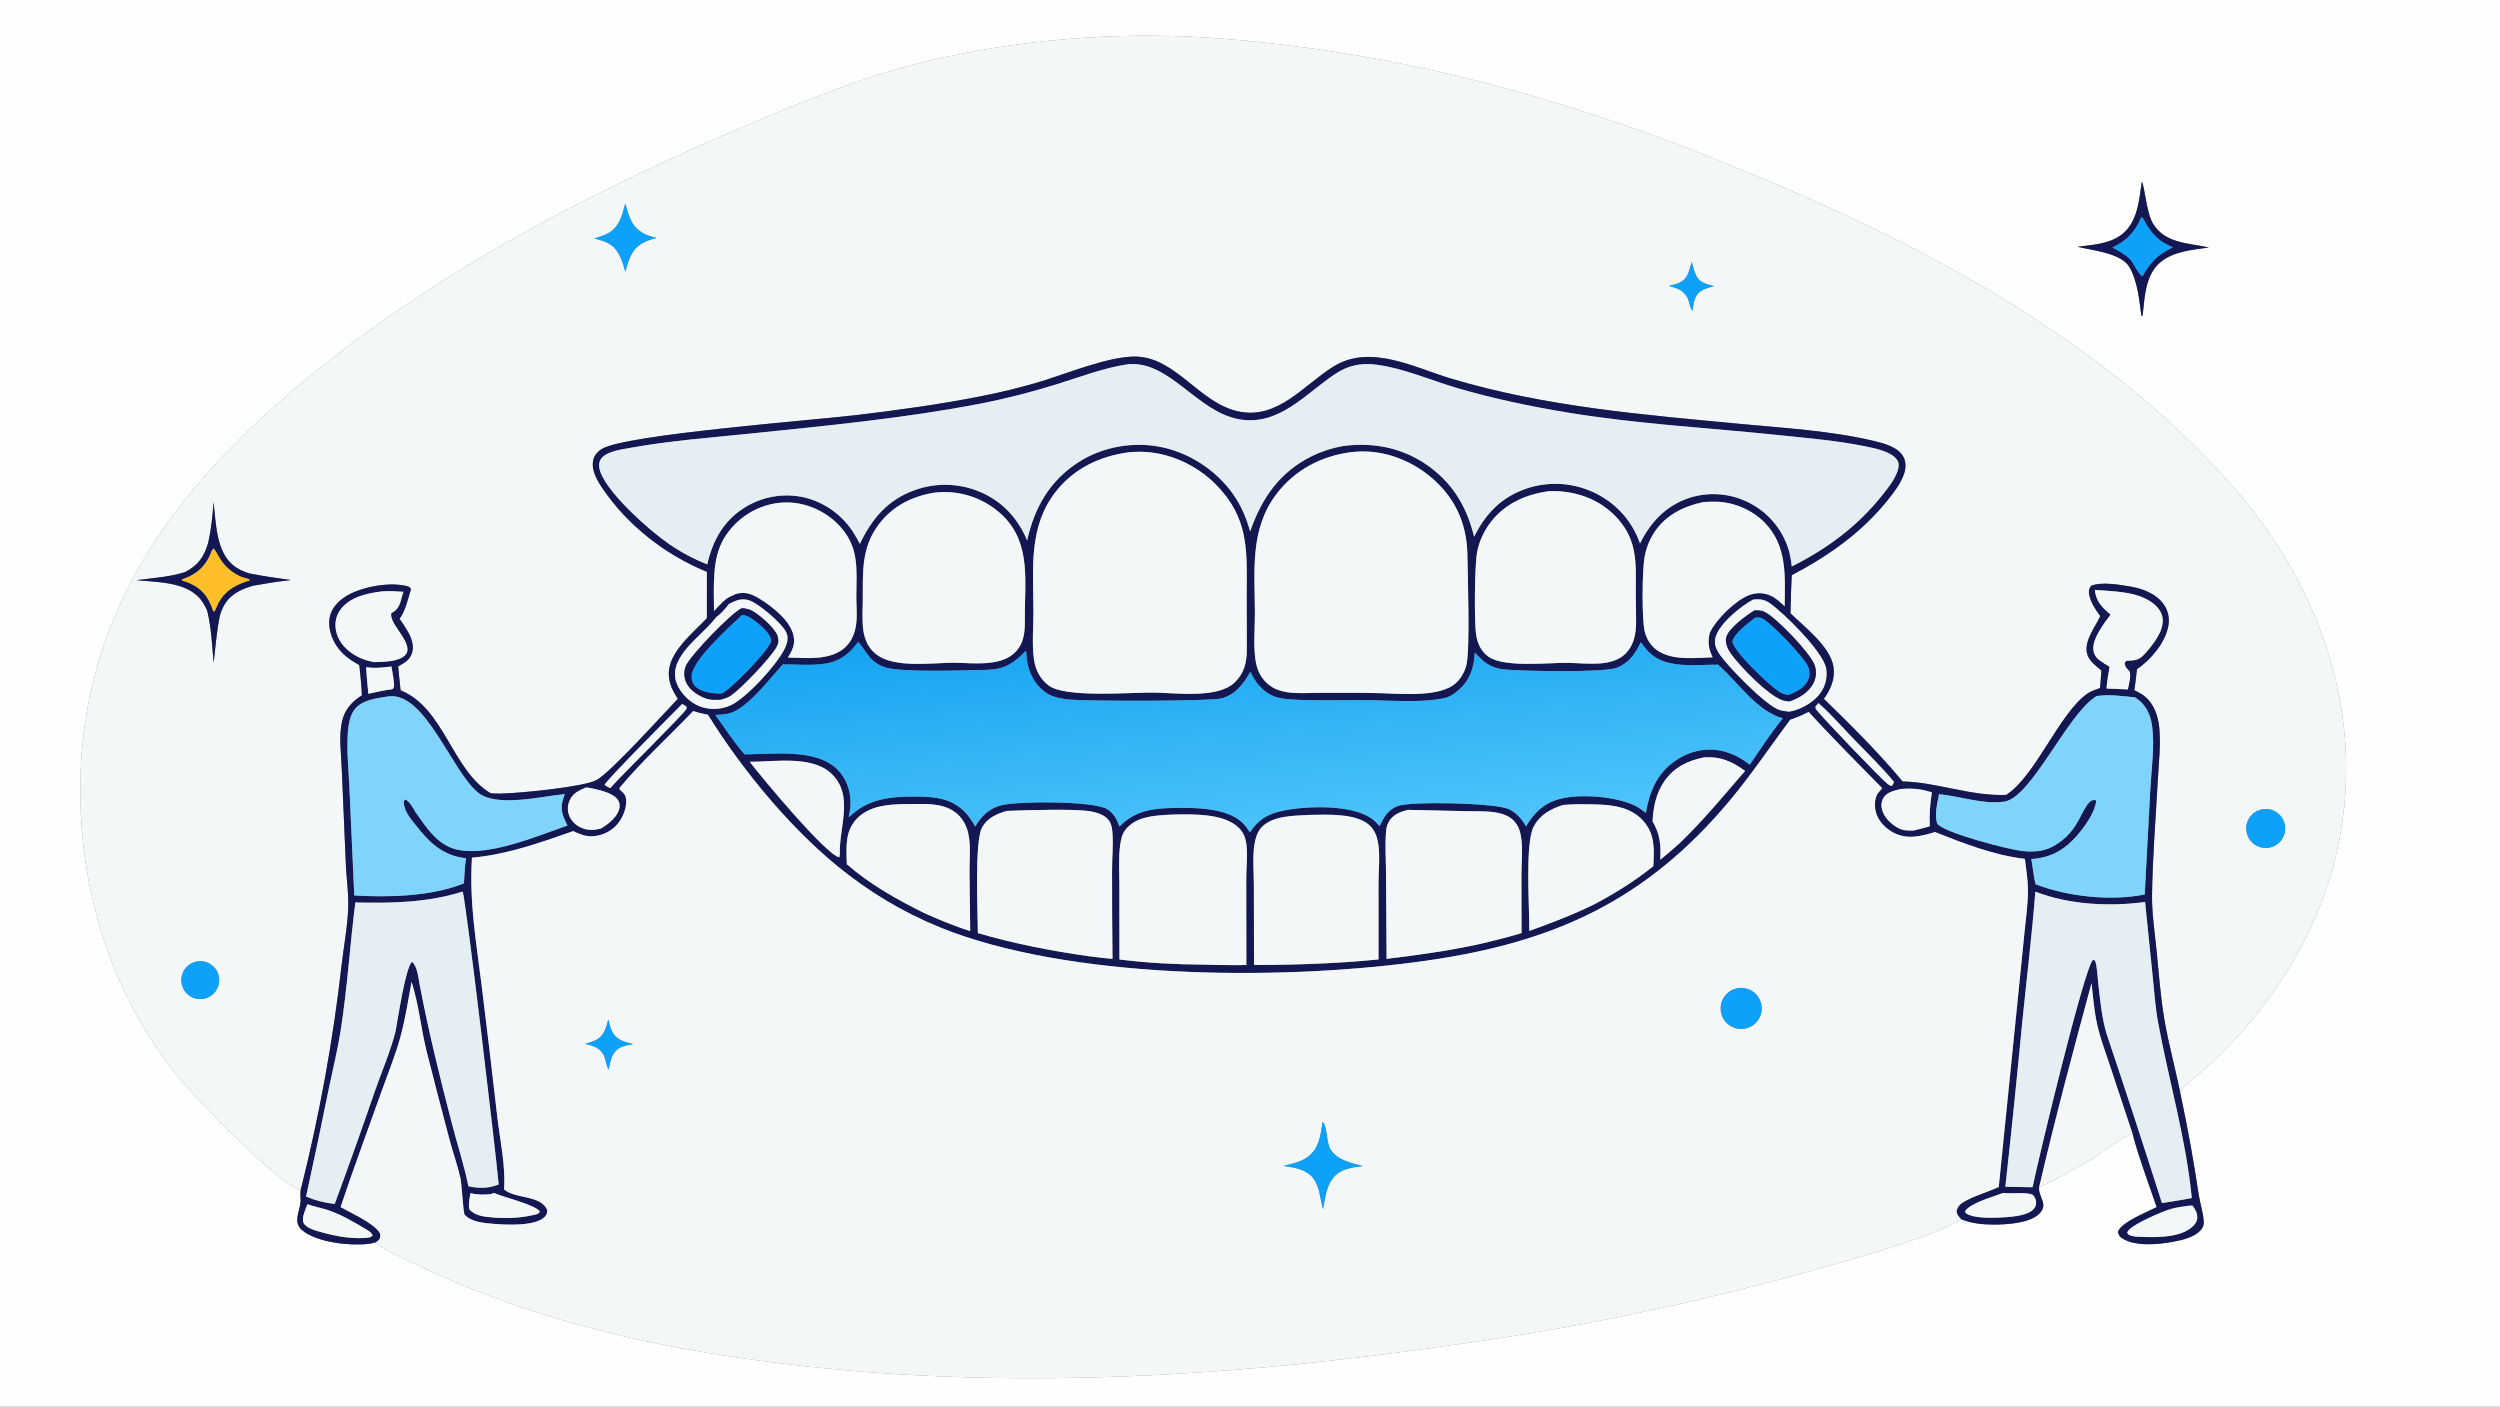 <svg version="1.1" xmlns="http://www.w3.org/2000/svg" style="display: block;" viewBox="0 0 2048 1152" width="1820" height="1024" preserveAspectRatio="none">
<rect x="0" y="0" width="2048" height="1152" fill="#808080" stroke="none"/>
<defs>
	<linearGradient id="Gradient1" gradientUnits="userSpaceOnUse" x1="1015" y1="500.61" x2="1032.4" y2="691.8">
		<stop class="stop0" offset="0" stop-opacity="1" stop-color="rgb(21,164,242)"/>
		<stop class="stop1" offset="1" stop-opacity="1" stop-color="rgb(79,196,250)"/>
	</linearGradient>
</defs>
<path transform="translate(0,0)" fill="rgb(254,254,254)" d="M 0 0 L 2048 0 L 2048 1152 L 0 1152 L 0 0 z M 1786.66 897.915 C 1786.75 896.603 1786.59 894.158 1786.98 892.97 C 1787.88 890.178 1803.44 877.84 1806.45 875.154 C 1825.06 858.656 1841.86 840.225 1856.57 820.174 C 1956.87 685.666 1937.15 521.289 1829.04 398.389 C 1721.32 275.924 1568.41 196.472 1419.22 136.071 C 1348.38 106.697 1275.48 82.597 1201.09 63.967 C 1130.79 46.689 1059.13 35.536 986.908 30.633 C 909.774 26.045 832.383 32.77 757.196 50.592 C 706.548 62.99 658.86 82.578 610.999 102.921 C 475.112 160.677 338.758 232.232 227.525 330.449 C 138.314 409.221 74.143 500.545 66.525 622.872 C 60.538 719.001 89.395 818.153 153.773 890.898 C 168.508 907.549 227.419 968.959 246.254 974.806 C 246.07 977.08 245.942 979.103 246.197 981.382 C 247.205 990.398 238.786 1000.22 247.566 1007.59 C 259.358 1017.48 286.095 1020.43 301.085 1018.81 C 303.42 1018.56 305.654 1018.06 307.9 1017.39 C 313.887 1023.83 326.503 1028.47 334.608 1032.5 C 405.164 1067.52 484.11 1090.98 561.509 1104.86 C 766.859 1141.67 977.522 1132.07 1183.2 1102.49 C 1279.57 1089.6 1374.99 1070.38 1468.83 1044.94 C 1497.06 1037.23 1585.89 1013.01 1606.68 998.549 C 1614.93 1001.99 1624.1 1002.92 1632.98 1002.93 C 1643.73 1002.95 1662.98 1001.89 1670.76 993.847 C 1678.08 986.272 1670.24 981.083 1670.37 973.151 C 1670.37 972.959 1670.39 972.768 1670.4 972.576 C 1684.78 965.764 1699.02 957.86 1712.74 949.81 C 1721.61 944.605 1737.9 930.579 1747.08 928.844 C 1752.41 948.991 1760.06 968.9 1766.75 988.644 C 1759.1 992.576 1737.7 1000.97 1735.08 1008.75 C 1735.54 1011.36 1736.04 1012.51 1738.41 1014.09 C 1748.88 1021.04 1767.91 1019.32 1779.87 1017.07 C 1787.92 1015.57 1799.55 1013.08 1804.15 1005.62 C 1805.12 1004.04 1805.39 1002.58 1805.31 1000.75 C 1805.01 993.694 1802.39 986.064 1801.27 978.981 C 1797.25 951.813 1792.38 924.778 1786.66 897.915 z M 1754.53 148.853 C 1752.43 163.989 1751.11 182.231 1737.9 192.24 C 1727.86 199.847 1713.97 200.584 1701.89 202.086 C 1714.05 205.138 1737.57 207.088 1744.43 218.754 C 1751.22 230.302 1752.49 246.175 1754.33 259.222 C 1754.68 258.759 1755.1 258.312 1755.32 257.775 C 1756.98 242.813 1757.47 224.879 1770.07 214.562 C 1780.79 205.784 1796.27 204.505 1809.54 202.711 C 1793.01 198.961 1774.09 199.647 1763.95 183.508 C 1758.11 174.215 1756.93 151.777 1754.53 148.853 z"/>
<path transform="translate(0,0)" fill="rgb(243,247,248)" d="M 1786.66 897.915 C 1782.54 876.895 1776.7 856.101 1773.07 835.009 C 1769.74 815.631 1768.43 795.524 1766.4 775.966 C 1764.92 761.773 1762.76 747.319 1762.95 733.03 C 1763.35 702.005 1765.95 670.709 1767.62 639.712 C 1768.4 625.319 1770.29 609.973 1768.84 595.639 C 1767.82 585.515 1763.86 574.758 1755.01 568.888 C 1752.94 567.521 1750.67 566.4 1748.46 565.298 C 1749.19 559.583 1750.08 553.843 1750.58 548.106 C 1761.96 540.254 1773.78 526.591 1776.3 512.593 C 1777.41 506.452 1776.2 500.275 1772.62 495.136 C 1766.17 485.882 1754.72 481.91 1744.05 480.18 C 1735.3 478.763 1721.17 476.336 1712.94 479.851 C 1711.34 482.209 1710.9 484.018 1711.45 486.907 C 1712.68 493.336 1716.7 499.398 1720.54 504.554 C 1716.24 514.031 1706.21 526.015 1710.18 536.705 C 1712.08 541.817 1717.34 545.672 1721.43 549.062 C 1721.09 553.858 1720.92 558.737 1720.34 563.507 C 1716.9 564.757 1712.92 566.005 1709.92 568.12 C 1687.31 584.084 1668.27 633.432 1645.33 649.732 C 1644.73 650.161 1644.14 650.595 1643.53 651.011 C 1615.07 652.327 1585.3 640.358 1558.59 640.026 C 1539.01 616.44 1516.12 593.712 1494.12 572.343 C 1499.77 564.515 1503.52 555.73 1501.92 545.898 C 1499.24 529.394 1478.21 513.493 1466.74 502.28 C 1467.06 491.885 1467.23 481.462 1467.82 471.079 C 1498.08 455.07 1524.97 436.3 1546.54 409.408 C 1551.68 403.001 1557.39 395.598 1559.9 387.707 C 1561.33 383.208 1561.55 378.254 1559.18 374.009 C 1554.74 366.065 1543.41 363.128 1535.19 361.169 C 1499.77 352.733 1461.8 350.614 1425.61 347.174 C 1345.42 339.55 1266.93 333.306 1189.22 310.23 C 1158.74 301.178 1122.82 281.379 1092.49 300.136 C 1067.88 315.353 1046.41 344.422 1013.64 336.78 C 982.416 329.5 963.462 293.484 931.421 292.079 C 909.457 291.116 872.489 306.578 850.495 313.099 C 834.824 317.702 818.945 321.564 802.911 324.673 C 769.314 331.293 734.976 335.948 700.98 340.023 C 666.684 344.134 512.204 355.917 493.084 367.661 C 489.5 369.862 486.845 372.863 485.949 377.084 C 484.227 385.201 489.384 393.797 493.747 400.222 C 514.296 430.485 545.406 454.614 579.121 468.315 L 579.093 506.293 C 567.669 518.417 547.288 534.453 547.868 552.347 C 548.115 559.976 551.223 566.076 555.304 572.345 C 543.001 585.09 499.617 633.345 488.442 639.001 C 477.281 644.649 424.942 649.696 410.551 649.936 C 407.719 649.995 404.886 649.924 402.061 649.721 C 370.437 631.254 364.056 579.879 328.135 565.347 L 326.141 545.739 C 331.405 542.9 335.874 540.518 337.623 534.393 C 339.278 528.599 336.99 522.263 334.092 517.26 C 331.968 513.66 329.707 510.142 327.315 506.714 C 332.044 500.581 334.417 489.873 336.712 482.419 C 335.409 480.409 334.289 480.221 332.011 479.727 C 317.242 476.526 294.329 480.992 282.089 489.204 C 276.113 493.214 271.284 498.883 269.997 506.13 C 268.586 514.071 271.743 523.38 276.307 529.832 C 281.065 536.557 287.285 540.762 294.37 544.731 C 295.18 552.961 296.179 561.23 296.472 569.495 C 288.179 574.645 282.384 581.199 280.179 590.892 C 277.45 602.887 279.499 617.573 279.985 629.882 L 283.358 708.824 C 283.867 719.667 285.537 730.953 285.305 741.763 C 284.972 757.226 281.839 773.587 280.023 788.993 C 272.977 851.622 261.695 913.702 246.254 974.806 C 227.419 968.959 168.508 907.549 153.773 890.898 C 89.395 818.153 60.538 719.001 66.525 622.872 C 74.143 500.545 138.314 409.221 227.525 330.449 C 338.758 232.232 475.112 160.677 610.999 102.921 C 658.86 82.578 706.548 62.99 757.196 50.592 C 832.383 32.77 909.774 26.045 986.908 30.633 C 1059.13 35.536 1130.79 46.689 1201.09 63.967 C 1275.48 82.597 1348.38 106.697 1419.22 136.071 C 1568.41 196.472 1721.32 275.924 1829.04 398.389 C 1937.15 521.289 1956.87 685.666 1856.57 820.174 C 1841.86 840.225 1825.06 858.656 1806.45 875.154 C 1803.44 877.84 1787.88 890.178 1786.98 892.97 C 1786.59 894.158 1786.75 896.603 1786.66 897.915 z M 170.575 444.6 C 167.017 456.218 162.579 462.736 151.732 468.509 C 139.036 472.566 124.939 473.461 111.725 475.164 C 128.703 476.865 152.309 476.371 164.123 490.649 C 166.472 493.489 168.109 496.578 169.666 499.898 C 173.162 513.875 173.787 528.615 175.001 542.947 C 176.515 530.189 177.461 517.031 180.074 504.456 C 180.795 501.666 181.844 498.97 183.201 496.427 C 188.281 486.765 197.109 482.759 207.031 479.747 C 217.498 477.877 227.867 476.135 238.459 475.085 C 226.936 473.502 215.491 471.857 204.076 469.595 C 199.555 468.082 195.21 466.332 191.449 463.341 C 176.914 451.782 176.979 428.181 174.938 411.198 C 174.152 422.427 173.026 433.602 170.575 444.6 z M 512.248 166.711 C 509.738 176.089 507.604 185.554 498.565 190.829 C 494.973 192.926 490.835 194.129 486.872 195.31 C 495.473 197.584 501.792 199.184 506.566 207.401 C 508.936 211.481 510.47 215.89 511.634 220.441 C 511.929 221.596 511.753 221.127 512.429 222.197 C 514.802 213.068 517.211 204.435 525.94 199.324 C 529.609 197.176 533.686 195.973 537.75 194.822 C 529.503 192.835 522.745 190.27 518.135 182.741 C 515.158 177.88 513.767 172.156 512.248 166.711 z M 1385.71 214.639 C 1384.11 220.517 1383.11 227.175 1377.52 230.658 C 1374.47 232.562 1370.56 233.383 1367.09 234.151 C 1373.9 236.005 1378.62 237.285 1382.34 243.743 C 1383.61 245.944 1384.82 253.685 1386.4 254.326 C 1387.39 248.654 1387.9 242.025 1393.11 238.498 C 1396.34 236.307 1400.4 235.368 1404.12 234.329 C 1398.81 232.836 1393.03 231.936 1390.05 226.754 C 1388.2 223.542 1387.19 219.612 1386.27 216.036 C 1386.03 215.074 1386.18 215.469 1385.71 214.639 z M 1851 663.404 C 1842.78 666.165 1838.27 674.98 1840.85 683.256 C 1843.42 691.532 1852.13 696.241 1860.46 693.861 C 1866.02 692.271 1870.29 687.794 1871.61 682.16 C 1872.93 676.526 1871.09 670.619 1866.81 666.725 C 1862.53 662.831 1856.48 661.56 1851 663.404 z M 161.424 787.447 C 155.859 788.397 151.249 792.297 149.389 797.627 C 147.529 802.958 148.711 808.878 152.477 813.085 C 156.242 817.292 161.996 819.121 167.499 817.86 C 175.686 815.985 180.894 807.936 179.249 799.7 C 177.604 791.464 169.703 786.033 161.424 787.447 z"/>
<path transform="translate(0,0)" fill="rgb(19,24,82)" d="M 1701.89 202.086 C 1713.97 200.584 1727.86 199.847 1737.9 192.24 C 1751.11 182.231 1752.43 163.989 1754.53 148.853 C 1756.93 151.777 1758.11 174.215 1763.95 183.508 C 1774.09 199.647 1793.01 198.961 1809.54 202.711 C 1796.27 204.505 1780.79 205.784 1770.07 214.562 C 1757.47 224.879 1756.98 242.813 1755.32 257.775 C 1755.1 258.312 1754.68 258.759 1754.33 259.222 C 1752.49 246.175 1751.22 230.302 1744.43 218.754 C 1737.57 207.088 1714.05 205.138 1701.89 202.086 z M 1754.38 177.638 C 1748.95 189.834 1742.73 196.993 1730.48 202.692 C 1735.56 205.435 1741.15 208.318 1745.17 212.541 C 1747.66 215.167 1752.38 225.398 1755.11 226.378 C 1761.29 214.698 1768.07 208.201 1780.06 202.522 C 1769.49 198.237 1764.42 193.487 1758.31 183.843 C 1757.06 181.87 1756.06 179.213 1754.38 177.638 z"/>
<path transform="translate(0,0)" fill="rgb(13,161,250)" d="M 486.872 195.31 C 490.835 194.129 494.973 192.926 498.565 190.829 C 507.604 185.554 509.738 176.089 512.248 166.711 C 513.767 172.156 515.158 177.88 518.135 182.741 C 522.745 190.27 529.503 192.835 537.75 194.822 C 533.686 195.973 529.609 197.176 525.94 199.324 C 517.211 204.435 514.802 213.068 512.429 222.197 C 511.753 221.127 511.929 221.596 511.634 220.441 C 510.47 215.89 508.936 211.481 506.566 207.401 C 501.792 199.184 495.473 197.584 486.872 195.31 z"/>
<path transform="translate(0,0)" fill="rgb(13,161,250)" d="M 1730.48 202.692 C 1742.73 196.993 1748.95 189.834 1754.38 177.638 C 1756.06 179.213 1757.06 181.87 1758.31 183.843 C 1764.42 193.487 1769.49 198.237 1780.06 202.522 C 1768.07 208.201 1761.29 214.698 1755.11 226.378 C 1752.38 225.398 1747.66 215.167 1745.17 212.541 C 1741.15 208.318 1735.56 205.435 1730.48 202.692 z"/>
<path transform="translate(0,0)" fill="rgb(13,161,250)" d="M 1367.09 234.151 C 1370.56 233.383 1374.47 232.562 1377.52 230.658 C 1383.11 227.175 1384.11 220.517 1385.71 214.639 C 1386.18 215.469 1386.03 215.074 1386.27 216.036 C 1387.19 219.612 1388.2 223.542 1390.05 226.754 C 1393.03 231.936 1398.81 232.836 1404.12 234.329 C 1400.4 235.368 1396.34 236.307 1393.11 238.498 C 1387.9 242.025 1387.39 248.654 1386.4 254.326 C 1384.82 253.685 1383.61 245.944 1382.34 243.743 C 1378.62 237.285 1373.9 236.005 1367.09 234.151 z"/>
<path transform="translate(0,0)" fill="rgb(19,24,82)" d="M 1748.46 565.298 C 1750.67 566.4 1752.94 567.521 1755.01 568.888 C 1763.86 574.758 1767.82 585.515 1768.84 595.639 C 1770.29 609.973 1768.4 625.319 1767.62 639.712 C 1765.95 670.709 1763.35 702.005 1762.95 733.03 C 1762.76 747.319 1764.92 761.773 1766.4 775.966 C 1768.43 795.524 1769.74 815.631 1773.07 835.009 C 1776.7 856.101 1782.54 876.895 1786.66 897.915 C 1792.38 924.778 1797.25 951.813 1801.27 978.981 C 1802.39 986.064 1805.01 993.694 1805.31 1000.75 C 1805.39 1002.58 1805.12 1004.04 1804.15 1005.62 C 1799.55 1013.08 1787.92 1015.57 1779.87 1017.07 C 1767.91 1019.32 1748.88 1021.04 1738.41 1014.09 C 1736.04 1012.51 1735.54 1011.36 1735.08 1008.75 C 1737.7 1000.97 1759.1 992.576 1766.75 988.644 C 1760.06 968.9 1752.41 948.991 1747.08 928.844 L 1728.35 872.346 C 1724.79 861.524 1720.55 850.478 1718.07 839.365 C 1715.57 828.153 1714.6 816.574 1713.4 805.164 C 1698.29 860.859 1683.45 916.333 1670.4 972.576 C 1670.39 972.768 1670.37 972.959 1670.37 973.151 C 1670.24 981.083 1678.08 986.272 1670.76 993.847 C 1662.98 1001.89 1643.73 1002.95 1632.98 1002.93 C 1624.1 1002.92 1614.93 1001.99 1606.68 998.549 C 1604.44 996.388 1603.27 995.118 1602.73 991.895 C 1603.98 987.468 1606.03 985.863 1609.99 983.652 C 1618.51 978.896 1628.49 976.255 1637.37 972.137 L 1652.67 821.218 L 1658.53 762.97 C 1659.64 751.742 1661.39 740.083 1661.29 728.795 C 1661.21 720.334 1659.86 711.803 1658.8 703.417 C 1633.4 700.419 1608.84 690.853 1585.2 681.448 C 1573.42 684.965 1562.1 687.983 1550.59 681.63 C 1544.36 678.198 1538.71 672.379 1536.76 665.409 C 1535.56 661.138 1535.56 654.621 1537.73 650.683 C 1538.45 649.382 1539.59 648.226 1540.56 647.121 C 1541.01 646.602 1541.45 646.072 1541.91 645.556 C 1521.76 624.871 1501.07 604.459 1481.68 583.063 C 1476.68 585.678 1471.8 587.696 1466.49 589.556 C 1450.04 611.526 1434.94 634.214 1417.31 655.329 C 1348.45 737.825 1272.98 771.821 1168.71 786.749 C 1056.68 802.787 889.02 802.885 781.182 763.816 C 750.453 752.611 721.606 736.801 695.628 716.927 C 651.794 683.92 608.713 631.934 579.925 585.354 C 575.762 584.623 571.898 583.692 567.898 582.323 C 547.941 603.244 525.901 623.16 507.45 645.357 C 507.673 646.534 507.463 646.62 508.448 647.404 C 511.041 649.47 512.487 651.095 512.871 654.558 C 513.646 661.558 510.146 669.976 505.596 675.161 C 500.488 680.98 493.243 684.486 485.51 684.879 C 479.742 685.186 474.701 683.165 469.615 680.671 C 442.603 690.151 415.329 699.912 386.616 702.445 C 384.389 739.364 389.961 770.124 394.466 806.443 C 398.935 842.343 403.222 878.266 407.327 914.209 C 409.398 932.113 414.487 956.579 412.891 974.099 C 422.655 982.307 442.521 978.42 448.32 990.944 C 448.133 993.565 448.057 994.829 446.05 996.806 C 438.293 1004.44 414.268 1003.19 403.979 1002.3 C 396.566 1001.67 385.628 1000.78 380.579 994.721 C 379.51 993.438 378.246 969.765 377.195 964.99 C 374.923 954.667 371.234 944.492 368.49 934.262 C 362.021 909.906 355.689 885.513 349.495 861.085 C 344.816 842.399 343.089 822.39 337.165 804.138 C 334.335 819.405 331.947 835.095 327.799 850.062 C 323.854 864.296 318.08 878.358 313.132 892.296 C 301.765 924.314 289.771 956.338 279.025 988.551 C 287.761 993.781 305.872 1001.28 311.253 1009.93 C 311.624 1012.28 312 1013.54 310.307 1015.53 C 309.68 1016.27 308.706 1016.86 307.9 1017.39 C 305.654 1018.06 303.42 1018.56 301.085 1018.81 C 286.095 1020.43 259.358 1017.48 247.566 1007.59 C 238.786 1000.22 247.205 990.398 246.197 981.382 C 245.942 979.103 246.07 977.08 246.254 974.806 C 261.695 913.702 272.977 851.622 280.023 788.993 C 281.839 773.587 284.972 757.226 285.305 741.763 C 285.537 730.953 283.867 719.667 283.358 708.824 L 279.985 629.882 C 279.499 617.573 277.45 602.887 280.179 590.892 C 282.384 581.199 288.179 574.645 296.472 569.495 C 296.179 561.23 295.18 552.961 294.37 544.731 C 287.285 540.762 281.065 536.557 276.307 529.832 C 271.743 523.38 268.586 514.071 269.997 506.13 C 271.284 498.883 276.113 493.214 282.089 489.204 C 294.329 480.992 317.242 476.526 332.011 479.727 C 334.289 480.221 335.409 480.409 336.712 482.419 C 334.417 489.873 332.044 500.581 327.315 506.714 C 329.707 510.142 331.968 513.66 334.092 517.26 C 336.99 522.263 339.278 528.599 337.623 534.393 C 335.874 540.518 331.405 542.9 326.141 545.739 L 328.135 565.347 C 364.056 579.879 370.437 631.254 402.061 649.721 C 404.886 649.924 407.719 649.995 410.551 649.936 C 424.942 649.696 477.281 644.649 488.442 639.001 C 499.617 633.345 543.001 585.09 555.304 572.345 C 551.223 566.076 548.115 559.976 547.868 552.347 C 547.288 534.453 567.669 518.417 579.093 506.293 L 579.121 468.315 C 545.406 454.614 514.296 430.485 493.747 400.222 C 489.384 393.797 484.227 385.201 485.949 377.084 C 486.845 372.863 489.5 369.862 493.084 367.661 C 512.204 355.917 666.684 344.134 700.98 340.023 C 734.976 335.948 769.314 331.293 802.911 324.673 C 818.945 321.564 834.824 317.702 850.495 313.099 C 872.489 306.578 909.457 291.116 931.421 292.079 C 963.462 293.484 982.416 329.5 1013.64 336.78 C 1046.41 344.422 1067.88 315.353 1092.49 300.136 C 1122.82 281.379 1158.74 301.178 1189.22 310.23 C 1266.93 333.306 1345.42 339.55 1425.61 347.174 C 1461.8 350.614 1499.77 352.733 1535.19 361.169 C 1543.41 363.128 1554.74 366.065 1559.18 374.009 C 1561.55 378.254 1561.33 383.208 1559.9 387.707 C 1557.39 395.598 1551.68 403.001 1546.54 409.408 C 1524.97 436.3 1498.08 455.07 1467.82 471.079 C 1467.23 481.462 1467.06 491.885 1466.74 502.28 C 1478.21 513.493 1499.24 529.394 1501.92 545.898 C 1503.52 555.73 1499.77 564.515 1494.12 572.343 C 1516.12 593.712 1539.01 616.44 1558.59 640.026 C 1585.3 640.358 1615.07 652.327 1643.53 651.011 C 1644.14 650.595 1644.73 650.161 1645.33 649.732 C 1668.27 633.432 1687.31 584.084 1709.92 568.12 C 1712.92 566.005 1716.9 564.757 1720.34 563.507 C 1720.92 558.737 1721.09 553.858 1721.43 549.062 C 1717.34 545.672 1712.08 541.817 1710.18 536.705 C 1706.21 526.015 1716.24 514.031 1720.54 504.554 C 1716.7 499.398 1712.68 493.336 1711.45 486.907 C 1710.9 484.018 1711.34 482.209 1712.94 479.851 C 1721.17 476.336 1735.3 478.763 1744.05 480.18 C 1754.72 481.91 1766.17 485.882 1772.62 495.136 C 1776.2 500.275 1777.41 506.452 1776.3 512.593 C 1773.78 526.591 1761.96 540.254 1750.58 548.106 C 1750.08 553.843 1749.19 559.583 1748.46 565.298 z M 645.438 538.503 C 660.418 538.876 679.817 541.184 691.936 530.559 C 698.67 524.655 701.187 516.222 701.702 507.535 C 702.103 500.79 701.412 493.915 701.5 487.141 C 701.776 465.858 703.726 448.178 688.1 431.052 C 677.444 419.373 661.807 412 645.97 411.523 C 630.146 411.046 614.307 417.483 602.987 428.486 C 585.95 445.048 584.923 462.696 584.73 484.706 L 584.92 500.45 C 589.377 495.739 594.268 489.499 600.648 487.531 C 601.634 486.803 602.529 486.499 603.708 486.217 C 610.835 484.512 616.186 486.617 622.268 490.36 C 632.677 496.767 647.369 508.18 650.064 520.555 C 651.608 527.646 649.148 532.608 645.438 538.503 z M 586.821 505.317 C 577.269 517.929 561.232 528.322 554.893 542.954 C 552.461 548.568 552.267 554.584 554.591 560.26 C 557.776 568.037 565.133 575.255 572.918 578.382 C 581 581.627 590.447 581.268 598.374 577.749 C 611.291 572.016 638.97 542.046 643.884 528.826 C 645.31 524.99 645.815 521.413 643.941 517.6 C 640.349 510.29 621.258 494.038 613.557 491.623 C 607.373 489.684 602.568 491.812 597.15 494.658 C 594.659 498.014 590.36 503.035 586.821 505.317 z M 924.335 298.302 C 904.663 301.08 885.252 308.603 866.335 314.495 C 845.687 320.928 825.03 326.316 803.791 330.441 C 741.009 342.634 677.018 348.66 613.458 355.217 C 581.2 358.545 548.265 360.98 516.349 366.792 C 509.387 368.06 497.449 369.559 492.76 375.254 C 491.064 377.313 490.499 380.022 490.86 382.633 C 493.383 400.898 533.071 435.272 548.106 445.579 C 557.873 452.284 568.367 457.862 579.389 462.206 C 583.715 443.099 592.555 426.744 609.546 415.989 C 624.233 406.631 642.057 403.549 659.034 407.431 C 675.986 411.578 690.613 422.255 699.727 437.138 C 701.38 439.84 703.009 442.593 704.376 445.452 C 714.194 424.908 727.127 409.394 749.271 401.442 C 767.917 394.677 788.51 395.761 806.342 404.448 C 822.887 412.506 834.458 425.818 841.438 442.65 C 847.448 415.591 859.93 393.613 883.788 378.375 C 903.976 365.482 929.658 361.29 952.987 366.501 C 976.874 371.835 999.556 387.641 1012.6 408.379 C 1017.83 416.692 1021.52 425.802 1024.14 435.252 C 1033.49 408.059 1048.43 386.431 1074.89 373.484 C 1082.89 369.569 1091.41 366.817 1100.19 365.312 C 1126.3 361.82 1151.52 367.241 1172.65 383.483 C 1191.67 398.104 1201.89 416.593 1207.63 439.609 C 1216.92 420.585 1230.25 406.936 1250.76 400.046 C 1269.65 393.768 1290.28 395.352 1307.99 404.441 C 1324.84 413.104 1337.15 427.148 1343.51 445.071 C 1352 427.915 1364.46 414.462 1382.99 408.066 C 1399.31 402.558 1417.14 403.822 1432.52 411.575 C 1448.07 419.317 1459.82 433.04 1465.07 449.603 C 1466.52 454.307 1467.22 459.052 1467.8 463.924 C 1496.79 449.461 1521.64 431.049 1541.92 405.61 C 1546.55 399.799 1551.9 393.169 1554.38 386.105 C 1555.35 383.359 1555.99 379.9 1554.45 377.248 C 1550.12 369.749 1535.47 367.054 1527.52 365.445 C 1504.88 360.865 1481.5 358.892 1458.55 356.494 C 1400.39 350.419 1341.98 347.405 1284.21 337.879 C 1253.66 332.843 1223.61 326.551 1193.88 317.869 C 1172.32 311.573 1149.44 301.411 1127.21 298.63 C 1114.6 297.054 1104.15 299.375 1093.55 306.435 C 1069.16 322.673 1047.56 349.405 1014.65 343.301 C 980.412 336.951 958.131 295.309 924.335 298.302 z M 925.299 370.355 C 901.509 373.331 879.823 383.535 864.855 402.719 C 842.396 431.503 846.449 465.639 846.606 499.95 C 846.665 512.904 845.254 526.942 846.988 539.763 C 848.161 548.442 852.015 556.152 859.136 561.479 C 872.785 571.69 925.363 567.059 944.492 567.217 C 963.254 567.422 997.426 572.365 1011.39 558.976 C 1019.34 551.357 1021.32 542.74 1021.4 532.086 C 1021.51 516.835 1021.16 501.582 1021.27 486.327 C 1021.53 450.651 1023.09 424.346 996.244 397.028 C 980.172 380.672 957.074 370.089 933.996 369.998 C 931.098 369.987 928.189 370.161 925.299 370.355 z M 1106.56 370.336 C 1082.35 373.511 1060.77 384.884 1045.8 404.445 C 1023.72 433.31 1027.86 467.516 1028.02 501.706 C 1028.08 514.23 1026.7 527.832 1028.45 540.212 C 1029.71 549.16 1033.14 556.215 1040.57 561.677 C 1044.69 564.704 1049.5 566.143 1054.5 566.932 C 1062.74 568.231 1071.66 567.478 1080.01 567.448 C 1095.5 567.391 1111.05 567.297 1126.53 567.611 C 1144.43 567.74 1179.99 572.227 1193.38 558.738 C 1197.28 554.819 1200.17 549.625 1201.38 544.22 C 1204.31 531.037 1202.37 472.175 1202.1 454.757 C 1201.73 431.363 1193.89 411.316 1176.9 394.987 C 1160.4 379.123 1137.56 369.112 1114.49 369.77 C 1111.84 369.871 1109.19 370.06 1106.56 370.336 z M 1268.57 402.324 C 1249.95 404.903 1232.91 412.406 1221.17 427.672 C 1215.91 434.527 1212.2 442.443 1210.29 450.872 C 1207.87 461.606 1207.66 508.987 1209.17 519.49 C 1210.2 526.654 1213.22 533.415 1219.22 537.744 C 1232.06 547.014 1268.25 542.701 1284.23 542.861 C 1298.81 543.131 1319.96 546.582 1331.23 535.712 C 1338.86 528.352 1340.22 518.894 1340.28 508.757 C 1340.34 500.228 1339.92 491.7 1340.01 483.172 C 1340.27 459.595 1341.12 440.815 1323.04 422.449 C 1309.32 408.519 1291.06 402.237 1271.79 402.158 C 1270.7 402.154 1269.65 402.214 1268.57 402.324 z M 766.626 403.315 C 747.99 406.044 731.554 414.048 719.983 429.347 C 705.535 448.452 706.903 468.103 706.791 490.575 C 706.75 498.918 706.082 507.871 707.22 516.14 C 708.324 524.157 711.748 531.39 718.349 536.286 C 733.034 547.179 762.767 542.986 780.75 542.766 C 796.65 542.881 819.403 546.361 831.567 534.254 C 839.162 526.694 839.681 516.944 839.56 506.839 C 839.205 477.098 845.117 445.284 821.501 422.331 C 808.262 409.513 790.431 402.548 772.009 403 C 770.212 403.055 768.417 403.16 766.626 403.315 z M 1395.34 411.192 C 1378.98 414.711 1364.2 421.956 1354.89 436.476 C 1351.15 442.367 1348.57 448.921 1347.3 455.783 C 1345.24 466.905 1344.86 506.673 1347.35 517.119 C 1349 524.031 1352.92 529.905 1359.07 533.586 C 1371.59 541.09 1388.93 538.75 1402.99 538.344 C 1399.66 531.294 1398.84 526.143 1400.59 518.448 C 1405.54 507.497 1421.31 491.943 1432.67 487.482 C 1438.47 485.141 1444.98 485.286 1450.67 487.884 C 1454.9 489.853 1458.61 493.397 1462 496.539 C 1462.21 471.86 1464.35 447.073 1445.47 427.887 C 1435.05 417.304 1419.56 410.877 1404.7 410.887 C 1401.59 410.889 1398.44 410.955 1395.34 411.192 z M 1716.07 483.154 C 1716.96 492.424 1722.11 497.621 1728.97 503.372 C 1723.69 510.486 1713.88 523.092 1714.89 532.186 C 1715.26 535.517 1716.98 538.548 1719.67 540.559 C 1722.34 542.571 1725.28 544.39 1728.16 546.089 C 1727.15 552.011 1726.1 557.885 1725.67 563.886 L 1743.13 564.638 C 1743.76 561.189 1746.19 552.871 1744.38 549.823 C 1744.29 549.675 1744.16 549.556 1744.05 549.422 C 1742.1 547.166 1740.8 546.224 1740.43 543.183 L 1741.71 541.266 C 1749.31 540.768 1752.21 541.041 1757.46 535.055 C 1763.72 527.914 1772.32 517.301 1771.72 507.337 C 1771.42 502.334 1768.51 498.067 1764.77 494.919 C 1752.03 484.211 1731.93 484.425 1716.07 483.154 z M 312.733 484.347 C 300.709 485.938 286.813 488.745 279.059 499.047 C 275.365 503.954 274.125 509.774 275.136 515.808 C 276.48 523.836 281.532 530.365 288.101 534.932 C 293.639 538.783 299.973 541.183 306.608 542.295 C 313.944 542.045 326.674 542.139 331.985 536.457 C 333.385 534.961 333.899 533.283 333.796 531.246 C 333.334 522.12 318.568 509.507 320.56 502.116 C 320.89 501.942 321.222 501.774 321.55 501.596 C 328.344 497.892 328.017 491.203 330.551 484.675 C 324.621 484.337 318.664 483.818 312.733 484.347 z M 1436.2 491.02 C 1426.17 496.374 1408.84 510.37 1405.47 521.69 C 1404.14 526.13 1405.14 529.9 1407.36 533.797 C 1412.9 543.521 1447.2 578.741 1458.1 581.578 C 1460.62 582.226 1463.2 582.65 1465.8 582.844 C 1475.16 581.205 1485.79 575.263 1491.39 567.434 C 1495.48 561.654 1497.13 554.503 1496 547.516 C 1493.7 533.927 1461.09 501.727 1449.45 493.74 C 1445.14 490.787 1441.26 490.556 1436.2 491.02 z M 703.009 525.801 C 695.714 535.493 688.07 541.798 675.655 543.581 C 664.599 545.168 652.521 544.232 641.341 544.101 C 630.63 555.779 614.47 577.256 600.37 583.221 C 596.182 584.993 591.404 585.323 586.905 585.509 L 586.022 585.543 C 593.771 596.147 601.319 608.103 610.039 617.846 C 632.944 617.73 668.435 612.715 686.007 630.185 C 693.309 637.446 696.785 647.431 696.785 657.63 C 696.784 661.573 695.997 665.626 695.281 669.498 C 711.038 653.841 729.365 652.354 750.411 652.405 C 765.601 652.443 779.215 653.628 790.528 665.098 C 793.929 668.546 796.409 672.792 798.901 676.914 C 803.804 668.398 810.287 662.158 820.003 659.595 C 833.825 655.949 895.835 655.871 906.957 662.679 C 911.723 665.596 914.421 669.885 916.333 674.992 C 916.575 675.641 916.849 676.281 917.1 676.926 C 929.194 664.321 943.425 662.106 960.195 661.743 C 977.365 661.372 1004.31 661.155 1017.66 673.644 C 1020.11 675.936 1022.04 678.893 1023.94 681.643 C 1031.11 670.818 1038.96 666.369 1051.71 663.82 C 1070.75 660.015 1107.04 658.776 1123.49 670.289 C 1125.98 672.032 1128.15 674.395 1130.26 676.579 C 1133.42 669.347 1137.22 663.039 1144.98 660.134 C 1155.87 656.06 1225.11 657.552 1236.09 662.706 C 1242.42 665.68 1246.75 670.829 1250.15 676.817 C 1256.67 665.592 1264.69 657.827 1277.6 654.365 C 1294.64 649.795 1326.87 652.223 1342.09 661.328 C 1344.3 662.652 1346.33 664.169 1348.31 665.811 C 1351.13 648.504 1357.23 633.812 1372.04 623.298 C 1382.68 615.738 1396.03 612.256 1408.96 614.676 C 1417.79 616.331 1426.4 620.629 1433.38 626.245 C 1442.12 613.521 1450.63 600.262 1460.48 588.364 C 1438.86 582.239 1423.94 558.892 1407.43 544.372 C 1389.31 544.293 1365.05 548.065 1351 534.368 C 1348.45 531.878 1346.28 528.842 1344.12 525.997 C 1339.78 535.322 1334.33 543.219 1324.25 546.978 C 1313.52 550.985 1245.94 549.716 1231.91 548.251 C 1228.2 547.863 1224.89 547.04 1221.51 545.42 C 1216.07 542.813 1212.14 538.775 1208.13 534.374 C 1207.61 546.105 1204.57 556.39 1195.63 564.5 C 1192.16 567.649 1188.3 570.555 1183.66 571.628 C 1164.86 575.979 1137.32 573.481 1117.57 573.397 C 1097.85 573.313 1077.65 574.079 1057.97 572.894 C 1046.8 572.22 1039 570.112 1031.42 561.47 C 1028.51 558.16 1026.14 554.192 1024.28 550.206 C 1018.75 559.886 1012.31 568.794 1000.9 571.928 C 991.599 574.484 891.14 574.316 876.533 572.987 C 870.498 572.437 863.576 571.404 858.302 568.25 C 849.461 562.964 844.032 553.811 841.811 543.904 C 841.009 540.326 840.809 536.514 840.542 532.863 C 830.343 543.429 822.952 548.366 807.859 548.635 C 789.46 548.962 742.261 550.818 726.212 546.891 C 721.777 545.803 717.712 543.551 714.438 540.367 C 709.853 535.872 707.197 530.395 703.009 525.801 z M 299.882 546.37 C 300.387 553.656 300.998 560.934 301.715 568.202 C 308.349 566.715 314.904 565.307 321.649 564.411 C 323.235 562.485 322.844 560.975 322.622 558.558 C 322.233 554.329 321.375 550.072 320.671 545.881 C 313.752 546.68 306.818 547.559 299.882 546.37 z M 318.499 570.312 C 308.946 571.918 296.432 572.881 290.219 581.371 C 286.678 586.208 285.481 593.522 285.013 599.345 C 283.827 614.091 285.577 629.977 286.218 644.786 L 290.224 733.417 C 318.783 734.977 353.101 734.309 380.029 723.498 C 380.546 716.733 380.684 709.623 381.781 702.944 C 362.589 700.658 352.114 690.475 340.608 675.865 C 336.229 670.305 330.296 663.491 330.828 655.958 L 332.171 654.697 C 336.044 657.363 338.09 661.09 340.315 665.113 C 349.972 678.536 358.839 693.212 376.44 696.256 C 402.524 700.766 440.042 684.751 464.888 676.07 C 460.91 668.261 458.547 662.79 461.396 654.158 L 462.682 650.374 C 443.685 652.119 406.738 661.563 391.494 649.042 C 370.179 631.535 348.675 567.807 319.307 570.235 C 319.037 570.258 318.768 570.287 318.499 570.312 z M 1717.46 570.123 C 1693.47 584.685 1664.47 652.889 1642.08 656.497 C 1625.35 659.195 1605.39 651.987 1588.49 650.455 C 1587.12 658.157 1584.4 667.099 1587.07 674.731 C 1593.1 682.257 1645.37 695.745 1656.28 696.94 C 1669.36 698.373 1678.73 696.727 1689.33 688.212 C 1703.68 676.682 1704.74 663.615 1712.3 656.358 C 1713.48 655.224 1715.12 655.17 1716.72 655.375 C 1716.9 655.398 1717.08 655.445 1717.26 655.481 C 1716.19 667.295 1703.01 684.199 1694.09 691.726 C 1685.05 699.356 1675.71 702.728 1664.08 703.588 C 1665.14 710.454 1666.01 717.407 1667.49 724.197 C 1693.88 734.367 1729.14 738.182 1756.96 732.598 L 1761.55 646.131 C 1762.47 629.648 1765.18 611.175 1763.03 594.769 C 1762.12 587.855 1759.79 581.362 1755.06 576.131 C 1753.29 574.176 1751.19 572.642 1749.04 571.134 C 1739 570.132 1727.46 568.459 1717.46 570.123 z M 1489.68 575.831 L 1487.23 578.669 C 1487.33 579.311 1487.28 579.994 1487.52 580.595 C 1488.62 583.282 1541.68 638.761 1546.51 642.202 C 1547.57 642.964 1548.54 643.44 1549.8 643.774 L 1551.67 640.491 C 1540.95 627.59 1528.62 615.697 1516.97 603.614 C 1508.07 594.387 1499.33 584.247 1489.68 575.831 z M 558.748 576.636 C 551.91 583.58 496.422 639.14 495.224 642.849 C 496.763 643.874 498.219 644.727 499.91 645.48 C 507.668 636.313 561.459 583.625 562.404 580.45 C 562.568 579.897 562.351 579.297 562.325 578.721 C 561.154 577.917 560.114 577.064 558.748 576.636 z M 1396.08 620.283 C 1382.52 622.935 1371.2 628.448 1363.21 640.178 C 1356.57 649.923 1354.47 661.03 1353.75 672.562 C 1360.09 683.63 1360.58 691.551 1360.14 704.096 C 1365.44 699.791 1370.64 695.357 1375.73 690.798 C 1395.35 672.077 1411.82 651.734 1429.58 631.384 C 1418.96 623.673 1409.51 619.359 1396.08 620.283 z M 614.174 623.921 C 624.471 637.267 676.413 699.914 687.561 702.191 L 687.98 700.25 C 686.946 678.04 700.379 650.873 680.408 632.98 C 664.401 618.639 634.086 623.913 614.174 623.921 z M 479.938 644.938 C 473.963 647.532 468.885 649.799 466.354 656.24 C 464.752 660.316 464.801 664.713 466.603 668.715 C 468.735 673.448 472.831 676.766 477.655 678.501 C 482.559 680.266 487.365 679.899 492.313 678.534 C 497.914 675.26 505.147 669.613 507.163 663.124 C 507.959 660.559 507.797 657.707 506.368 655.391 C 502.402 648.961 488.865 646.407 482.052 645.119 C 481.328 644.982 480.672 644.959 479.938 644.938 z M 1556.89 646.227 C 1551.8 647.599 1545.86 648.601 1542.91 653.485 C 1541.09 656.489 1540.85 660.066 1541.83 663.391 C 1543.74 669.81 1549.42 675.209 1555.22 678.241 C 1559.39 680.42 1563.31 680.301 1567.87 680.184 C 1572.21 679.035 1576.66 678.039 1580.92 676.643 C 1580.38 667.194 1581.12 658.313 1582.59 648.973 C 1573.74 646.012 1566.1 645.396 1556.89 646.227 z M 749.455 658.488 C 733.621 658.589 713.936 658.01 702.01 670.395 C 692.712 680.051 693.211 692.242 693.612 704.693 L 693.718 707.793 C 712.414 724.18 734.498 736.55 756.659 747.578 C 769.081 753.31 781.816 758.339 794.804 762.639 L 794.218 714.395 C 794.175 704.083 795.402 692.741 793.23 682.651 C 792.025 677.055 789.466 671.815 785.384 667.754 C 775.713 658.134 762.119 658.369 749.455 658.488 z M 1280.43 659.274 C 1270.18 662.617 1261.49 667.172 1256.33 677.173 C 1249.15 691.106 1253.02 743.678 1252.8 762.444 C 1271.03 755.899 1288.69 749.142 1306.11 740.597 C 1323.31 731.481 1339.18 721.581 1354.41 709.39 C 1355.13 695.597 1355.93 682.939 1345.86 671.989 C 1336.3 661.592 1322.55 659.279 1309.08 658.9 C 1299.6 658.633 1289.87 658.392 1280.43 659.274 z M 1153.23 663.266 C 1147.12 664.848 1141.3 667.035 1137.89 672.705 C 1136.47 675.061 1135.78 677.693 1135.52 680.414 C 1134.45 691.752 1135.35 703.733 1135.43 715.15 L 1135.89 785.31 C 1162.14 782.128 1187.97 778.563 1213.8 772.807 C 1224.78 770.208 1235.61 767.44 1246.44 764.231 L 1246.36 715.68 C 1246.43 705.77 1247.66 694.283 1245.91 684.543 C 1245.07 679.854 1243.39 675.468 1239.97 672.043 C 1236.67 668.735 1232.47 666.912 1227.96 665.914 C 1219.23 663.984 1209.27 664.551 1200.33 664.332 L 1153.23 663.266 z M 824.57 664.192 C 816.55 666.507 808.765 669.927 804.56 677.605 C 798.109 689.384 801.072 748.065 801.078 764.208 C 831.086 772.984 860.936 778.764 891.884 783.127 C 898.336 783.878 904.889 784.877 911.369 785.25 C 911.067 760.808 910.944 736.364 911.001 711.92 C 911.002 701.6 912.274 690.231 911.119 680.049 C 910.734 676.649 909.821 673.162 907.349 670.657 C 903.588 666.846 897.59 665.136 892.454 664.348 C 879.55 662.369 841.295 663.448 826.415 664.076 C 825.8 664.108 825.185 664.146 824.57 664.192 z M 954.533 667.411 C 942.798 668.34 930.482 669.387 922.357 679.068 C 919.163 682.873 918.247 687.516 917.612 692.336 C 916.227 702.844 916.987 714.064 916.991 724.687 L 917.044 785.824 C 939.428 788.659 962.94 789.889 985.5 790.034 C 997.322 790.246 1009.2 790.692 1021.01 790.319 L 1020.93 719.515 C 1020.94 709.976 1022.36 699.176 1020.81 689.833 C 1020.06 685.325 1018.14 681.299 1014.89 678.054 C 1002.91 666.102 977.769 666.859 961.989 667.078 C 959.501 667.114 957.014 667.224 954.533 667.411 z M 1072.28 667.434 C 1060.03 668.124 1042.33 667.88 1033.33 677.721 C 1030.08 681.272 1028.46 686.523 1027.7 691.179 C 1025.98 701.744 1027.13 713.779 1027.16 724.501 L 1027.3 790.297 C 1046.96 790.35 1066.62 789.895 1086.25 788.933 C 1100.62 788.263 1114.97 787.209 1129.29 785.769 L 1129.27 722.762 C 1129.32 712.361 1130.68 700.463 1128.93 690.233 C 1128.04 685.039 1126.2 680.203 1122.43 676.409 C 1111.94 665.856 1087.37 667.163 1073.51 667.381 C 1073.1 667.388 1072.69 667.41 1072.28 667.434 z M 378.965 730.195 C 350.714 739.24 320.525 739.859 291.093 739.112 C 286.657 774.163 284.472 809.859 278.967 844.719 C 276.577 859.858 272.799 874.916 269.697 889.939 C 263.61 920.004 257.29 950.021 250.738 979.987 C 258.47 983.274 265.828 985.023 274.185 986.07 C 285.526 955.314 296.524 924.433 307.175 893.431 C 312.761 877.522 319.871 861.084 324.013 844.791 C 325.965 834.444 332.019 793.294 337.401 787.764 C 341.796 790.758 342.775 801.098 343.745 806.229 C 350.966 844.405 360.232 881.76 369.969 919.354 C 374.464 936.713 380.19 954.073 383.747 971.622 C 392.741 973.301 399.851 973.493 408.517 970.085 C 406.541 947.141 381.208 732.749 378.965 730.195 z M 1667.35 730.258 C 1664.57 765.979 1660.22 801.697 1656.61 837.347 C 1652.35 882.241 1647.75 927.102 1642.79 971.925 L 1665.09 972.361 C 1669.11 952.097 1707.66 791.576 1714.58 786.142 L 1716.27 786.737 C 1718.15 792.348 1718.18 799.122 1718.84 805.035 C 1720.46 819.403 1721.69 833.451 1725.92 847.347 C 1741.35 893.203 1756.4 939.188 1771.06 985.298 C 1779.2 983.951 1787.43 982.807 1795.52 981.218 C 1790.77 932.518 1776.78 885.481 1767.94 837.546 C 1765.61 824.936 1764.75 811.936 1763.43 799.182 L 1757.25 738.708 C 1728.3 742.663 1694.77 740.975 1667.35 730.258 z M 385.351 977.229 C 384.753 981.351 383.462 986.358 384.497 990.419 C 389.118 995.895 397.024 996.549 403.749 997.103 C 416.164 998.127 428.417 997.51 440.456 994.234 L 442.34 992.402 C 439.145 986.791 412.705 980.589 404.975 977.176 C 404.778 977.177 404.581 977.173 404.384 977.179 C 403.899 977.195 403.414 977.234 402.93 977.263 L 404.471 977.772 L 404.514 977.412 L 403.402 977.645 C 397.648 978.803 391.077 978.542 385.351 977.229 z M 1641 977.002 C 1632.85 980.196 1615.17 984.817 1609.95 991.665 C 1610.04 992.443 1609.87 993.186 1610.53 993.678 C 1615.76 997.591 1629.17 997.437 1635.75 997.305 C 1643.67 996.896 1660.72 996.521 1666.14 990.046 C 1667.83 988.028 1668.28 985.833 1667.81 983.27 C 1667.54 981.818 1666.25 979.042 1664.93 978.429 C 1659.76 976.046 1647.25 977.979 1641 977.002 z M 251.87 986.265 C 250.366 990.254 246.808 997.362 248.655 1001.49 C 250.63 1005.89 259.049 1008.02 263.267 1009.19 C 275.826 1012.69 289.718 1015.19 302.768 1013.52 L 305.228 1012.14 C 304.584 1009.57 302.614 1008.45 300.397 1007.11 C 290.551 1001.16 279.831 994.82 268.877 991.142 C 263.272 989.259 257.437 988.289 251.87 986.265 z M 1794.03 987.353 C 1788.85 988.099 1783.4 988.698 1778.37 990.15 C 1771.27 992.205 1747.53 1002.42 1743.48 1007.92 C 1743 1008.58 1742.95 1008.8 1742.57 1009.6 C 1743.83 1011.74 1744.62 1011.7 1747 1012.31 C 1747.85 1012.53 1748.72 1012.66 1749.59 1012.81 C 1763.27 1013.41 1785.16 1014.57 1796.02 1004.69 C 1798.2 1002.72 1799.87 1000.42 1800.01 997.39 C 1800.18 993.615 1798.37 990.482 1796.28 987.523 L 1794.03 987.353 z"/>
<path transform="translate(0,0)" fill="rgb(229,238,242)" d="M 579.389 462.206 C 568.367 457.862 557.873 452.284 548.106 445.579 C 533.071 435.272 493.383 400.898 490.86 382.633 C 490.499 380.022 491.064 377.313 492.76 375.254 C 497.449 369.559 509.387 368.06 516.349 366.792 C 548.265 360.98 581.2 358.545 613.458 355.217 C 677.018 348.66 741.009 342.634 803.791 330.441 C 825.03 326.316 845.687 320.928 866.335 314.495 C 885.252 308.603 904.663 301.08 924.335 298.302 C 958.131 295.309 980.412 336.951 1014.65 343.301 C 1047.56 349.405 1069.16 322.673 1093.55 306.435 C 1104.15 299.375 1114.6 297.054 1127.21 298.63 C 1149.44 301.411 1172.32 311.573 1193.88 317.869 C 1223.61 326.551 1253.66 332.843 1284.21 337.879 C 1341.98 347.405 1400.39 350.419 1458.55 356.494 C 1481.5 358.892 1504.88 360.865 1527.52 365.445 C 1535.47 367.054 1550.12 369.749 1554.45 377.248 C 1555.99 379.9 1555.35 383.359 1554.38 386.105 C 1551.9 393.169 1546.55 399.799 1541.92 405.61 C 1521.64 431.049 1496.79 449.461 1467.8 463.924 C 1467.22 459.052 1466.52 454.307 1465.07 449.603 C 1459.82 433.04 1448.07 419.317 1432.52 411.575 C 1417.14 403.822 1399.31 402.558 1382.99 408.066 C 1364.46 414.462 1352 427.915 1343.51 445.071 C 1337.15 427.148 1324.84 413.104 1307.99 404.441 C 1290.28 395.352 1269.65 393.768 1250.76 400.046 C 1230.25 406.936 1216.92 420.585 1207.63 439.609 C 1201.89 416.593 1191.67 398.104 1172.65 383.483 C 1151.52 367.241 1126.3 361.82 1100.19 365.312 C 1091.41 366.817 1082.89 369.569 1074.89 373.484 C 1048.43 386.431 1033.49 408.059 1024.14 435.252 C 1021.52 425.802 1017.83 416.692 1012.6 408.379 C 999.556 387.641 976.874 371.835 952.987 366.501 C 929.658 361.29 903.976 365.482 883.788 378.375 C 859.93 393.613 847.448 415.591 841.438 442.65 C 834.458 425.818 822.887 412.506 806.342 404.448 C 788.51 395.761 767.917 394.677 749.271 401.442 C 727.127 409.394 714.194 424.908 704.376 445.452 C 703.009 442.593 701.38 439.84 699.727 437.138 C 690.613 422.255 675.986 411.578 659.034 407.431 C 642.057 403.549 624.233 406.631 609.546 415.989 C 592.555 426.744 583.715 443.099 579.389 462.206 z"/>
<path transform="translate(0,0)" fill="rgb(243,247,248)" d="M 944.492 567.217 C 925.363 567.059 872.785 571.69 859.136 561.479 C 852.015 556.152 848.161 548.442 846.988 539.763 C 845.254 526.942 846.665 512.904 846.606 499.95 C 846.449 465.639 842.396 431.503 864.855 402.719 C 879.823 383.535 901.509 373.331 925.299 370.355 C 928.189 370.161 931.098 369.987 933.996 369.998 C 957.074 370.089 980.172 380.672 996.244 397.028 C 1023.09 424.346 1021.53 450.651 1021.27 486.327 C 1021.16 501.582 1021.51 516.835 1021.4 532.086 C 1021.32 542.74 1019.34 551.357 1011.39 558.976 C 997.426 572.365 963.254 567.422 944.492 567.217 z"/>
<path transform="translate(0,0)" fill="rgb(243,247,248)" d="M 1126.53 567.611 C 1111.05 567.297 1095.5 567.391 1080.01 567.448 C 1071.66 567.478 1062.74 568.231 1054.5 566.932 C 1049.5 566.143 1044.69 564.704 1040.57 561.677 C 1033.14 556.215 1029.71 549.16 1028.45 540.212 C 1026.7 527.832 1028.08 514.23 1028.02 501.706 C 1027.86 467.516 1023.72 433.31 1045.8 404.445 C 1060.77 384.884 1082.35 373.511 1106.56 370.336 C 1109.19 370.06 1111.84 369.871 1114.49 369.77 C 1137.56 369.112 1160.4 379.123 1176.9 394.987 C 1193.89 411.316 1201.73 431.363 1202.1 454.757 C 1202.37 472.175 1204.31 531.037 1201.38 544.22 C 1200.17 549.625 1197.28 554.819 1193.38 558.738 C 1179.99 572.227 1144.43 567.74 1126.53 567.611 z"/>
<path transform="translate(0,0)" fill="rgb(243,247,248)" d="M 1284.23 542.861 C 1268.25 542.701 1232.06 547.014 1219.22 537.744 C 1213.22 533.415 1210.2 526.654 1209.17 519.49 C 1207.66 508.987 1207.87 461.606 1210.29 450.872 C 1212.2 442.443 1215.91 434.527 1221.17 427.672 C 1232.91 412.406 1249.95 404.903 1268.57 402.324 C 1269.65 402.214 1270.7 402.154 1271.79 402.158 C 1291.06 402.237 1309.32 408.519 1323.04 422.449 C 1341.12 440.815 1340.27 459.595 1340.01 483.172 C 1339.92 491.7 1340.34 500.228 1340.28 508.757 C 1340.22 518.894 1338.86 528.352 1331.23 535.712 C 1319.96 546.582 1298.81 543.131 1284.23 542.861 z"/>
<path transform="translate(0,0)" fill="rgb(243,247,248)" d="M 780.75 542.766 C 762.767 542.986 733.034 547.179 718.349 536.286 C 711.748 531.39 708.324 524.157 707.22 516.14 C 706.082 507.871 706.75 498.918 706.791 490.575 C 706.903 468.103 705.535 448.452 719.983 429.347 C 731.554 414.048 747.99 406.044 766.626 403.315 C 768.417 403.16 770.212 403.055 772.009 403 C 790.431 402.548 808.262 409.513 821.501 422.331 C 845.117 445.284 839.205 477.098 839.56 506.839 C 839.681 516.944 839.162 526.694 831.567 534.254 C 819.403 546.361 796.65 542.881 780.75 542.766 z"/>
<path transform="translate(0,0)" fill="rgb(243,247,248)" d="M 584.73 484.706 C 584.923 462.696 585.95 445.048 602.987 428.486 C 614.307 417.483 630.146 411.046 645.97 411.523 C 661.807 412 677.444 419.373 688.1 431.052 C 703.726 448.178 701.776 465.858 701.5 487.141 C 701.412 493.915 702.103 500.79 701.702 507.535 C 701.187 516.222 698.67 524.655 691.936 530.559 C 679.817 541.184 660.418 538.876 645.438 538.503 C 649.148 532.608 651.608 527.646 650.064 520.555 C 647.369 508.18 632.677 496.767 622.268 490.36 C 616.186 486.617 610.835 484.512 603.708 486.217 C 602.529 486.499 601.634 486.803 600.648 487.531 C 594.268 489.499 589.377 495.739 584.92 500.45 L 584.73 484.706 z"/>
<path transform="translate(0,0)" fill="rgb(243,247,248)" d="M 1402.99 538.344 C 1388.93 538.75 1371.59 541.09 1359.07 533.586 C 1352.92 529.905 1349 524.031 1347.35 517.119 C 1344.86 506.673 1345.24 466.905 1347.3 455.783 C 1348.57 448.921 1351.15 442.367 1354.89 436.476 C 1364.2 421.956 1378.98 414.711 1395.34 411.192 C 1398.44 410.955 1401.59 410.889 1404.7 410.887 C 1419.56 410.877 1435.05 417.304 1445.47 427.887 C 1464.35 447.073 1462.21 471.86 1462 496.539 C 1458.61 493.397 1454.9 489.853 1450.67 487.884 C 1444.98 485.286 1438.47 485.141 1432.67 487.482 C 1421.31 491.943 1405.54 507.497 1400.59 518.448 C 1398.84 526.143 1399.66 531.294 1402.99 538.344 z"/>
<path transform="translate(0,0)" fill="rgb(19,24,82)" d="M 151.732 468.509 C 162.579 462.736 167.017 456.218 170.575 444.6 C 173.026 433.602 174.152 422.427 174.938 411.198 C 176.979 428.181 176.914 451.782 191.449 463.341 C 195.21 466.332 199.555 468.082 204.076 469.595 C 215.491 471.857 226.936 473.502 238.459 475.085 C 227.867 476.135 217.498 477.877 207.031 479.747 C 197.109 482.759 188.281 486.765 183.201 496.427 C 181.844 498.97 180.795 501.666 180.074 504.456 C 177.461 517.031 176.515 530.189 175.001 542.947 C 173.787 528.615 173.162 513.875 169.666 499.898 C 168.109 496.578 166.472 493.489 164.123 490.649 C 152.309 476.371 128.703 476.865 111.725 475.164 C 124.939 473.461 139.036 472.566 151.732 468.509 z M 198.024 472.588 C 180.3 464.972 178.253 451.12 174.721 449.202 L 173.466 451.156 C 169.972 460.915 164.116 467.954 154.586 472.377 C 154.441 472.444 154.295 472.507 154.149 472.571 L 149.126 474.476 L 149.194 475.461 C 158.175 478.047 166.096 482.698 170.668 491.13 C 171.499 492.69 172.274 494.278 172.994 495.892 L 174.659 500.547 L 175.785 500.784 C 176.878 498.446 177.942 496.095 178.976 493.73 C 184.121 484.33 191.382 479.876 201.245 476.395 L 204.606 475.289 L 204.123 474.299 L 198.024 472.588 z"/>
<path transform="translate(0,0)" fill="rgb(254,190,39)" d="M 173.466 451.156 L 174.721 449.202 C 178.253 451.12 180.3 464.972 198.024 472.588 L 204.123 474.299 L 204.606 475.289 L 201.245 476.395 C 191.382 479.876 184.121 484.33 178.976 493.73 C 177.942 496.095 176.878 498.446 175.785 500.784 L 174.659 500.547 L 172.994 495.892 C 172.274 494.278 171.499 492.69 170.668 491.13 C 166.096 482.698 158.175 478.047 149.194 475.461 L 149.126 474.476 L 154.149 472.571 C 154.295 472.507 154.441 472.444 154.586 472.377 C 164.116 467.954 169.972 460.915 173.466 451.156 z"/>
<path transform="translate(0,0)" fill="rgb(243,247,248)" d="M 1728.97 503.372 C 1722.11 497.621 1716.96 492.424 1716.07 483.154 C 1731.93 484.425 1752.03 484.211 1764.77 494.919 C 1768.51 498.067 1771.42 502.334 1771.72 507.337 C 1772.32 517.301 1763.72 527.914 1757.46 535.055 C 1752.21 541.041 1749.31 540.768 1741.71 541.266 L 1740.43 543.183 C 1740.8 546.224 1742.1 547.166 1744.05 549.422 C 1744.16 549.556 1744.29 549.675 1744.38 549.823 C 1746.19 552.871 1743.76 561.189 1743.13 564.638 L 1725.67 563.886 C 1726.1 557.885 1727.15 552.011 1728.16 546.089 C 1725.28 544.39 1722.34 542.571 1719.67 540.559 C 1716.98 538.548 1715.26 535.517 1714.89 532.186 C 1713.88 523.092 1723.69 510.486 1728.97 503.372 z"/>
<path transform="translate(0,0)" fill="rgb(243,247,248)" d="M 306.608 542.295 C 299.973 541.183 293.639 538.783 288.101 534.932 C 281.532 530.365 276.48 523.836 275.136 515.808 C 274.125 509.774 275.365 503.954 279.059 499.047 C 286.813 488.745 300.709 485.938 312.733 484.347 C 318.664 483.818 324.621 484.337 330.551 484.675 C 328.017 491.203 328.344 497.892 321.55 501.596 C 321.222 501.774 320.89 501.942 320.56 502.116 C 318.568 509.507 333.334 522.12 333.796 531.246 C 333.899 533.283 333.385 534.961 331.985 536.457 C 326.674 542.139 313.944 542.045 306.608 542.295 z"/>
<path transform="translate(0,0)" fill="rgb(243,247,248)" d="M 597.15 494.658 C 602.568 491.812 607.373 489.684 613.557 491.623 C 621.258 494.038 640.349 510.29 643.941 517.6 C 645.815 521.413 645.31 524.99 643.884 528.826 C 638.97 542.046 611.291 572.016 598.374 577.749 C 590.447 581.268 581 581.627 572.918 578.382 C 565.133 575.255 557.776 568.037 554.591 560.26 C 552.267 554.584 552.461 548.568 554.893 542.954 C 561.232 528.322 577.269 517.929 586.821 505.317 C 590.36 503.035 594.659 498.014 597.15 494.658 z M 607.894 498.024 C 599.794 501.194 565.611 536.773 561.962 545.177 C 560.102 549.459 560.168 554.797 562.152 559.006 C 565.109 565.28 571.874 569.714 578.237 571.949 C 582.305 573.378 586.281 573.188 590.528 572.96 C 593.34 572.175 596.241 571.377 598.662 569.688 C 607.362 563.617 631.321 538.705 636.171 529.705 C 637.838 526.612 637.971 523.883 636.849 520.567 C 634.731 514.307 620.855 502.071 614.562 499.497 C 612.48 498.645 610.109 498.321 607.894 498.024 z"/>
<path transform="translate(0,0)" fill="rgb(243,247,248)" d="M 1465.8 582.844 C 1463.2 582.65 1460.62 582.226 1458.1 581.578 C 1447.2 578.741 1412.9 543.521 1407.36 533.797 C 1405.14 529.9 1404.14 526.13 1405.47 521.69 C 1408.84 510.37 1426.17 496.374 1436.2 491.02 C 1441.26 490.556 1445.14 490.787 1449.45 493.74 C 1461.09 501.727 1493.7 533.927 1496 547.516 C 1497.13 554.503 1495.48 561.654 1491.39 567.434 C 1485.79 575.263 1475.16 581.205 1465.8 582.844 z M 1437.22 499.944 C 1430.65 504.048 1415.86 514.504 1414.09 522.241 C 1413.03 526.892 1415.64 531.947 1418.26 535.629 C 1425.33 545.549 1450.82 572.238 1462.53 574.077 C 1463.64 574.255 1464.77 574.374 1465.9 574.436 C 1473.64 571.899 1481.92 566.899 1485.64 559.343 C 1487.93 554.803 1488.25 549.523 1486.54 544.737 C 1483.04 534.878 1454.97 505.519 1445.26 501.017 C 1442.67 499.821 1440.01 499.789 1437.22 499.944 z"/>
<path transform="translate(0,0)" fill="rgb(19,24,82)" d="M 590.528 572.96 C 586.281 573.188 582.305 573.378 578.237 571.949 C 571.874 569.714 565.109 565.28 562.152 559.006 C 560.168 554.797 560.102 549.459 561.962 545.177 C 565.611 536.773 599.794 501.194 607.894 498.024 C 610.109 498.321 612.48 498.645 614.562 499.497 C 620.855 502.071 634.731 514.307 636.849 520.567 C 637.971 523.883 637.838 526.612 636.171 529.705 C 631.321 538.705 607.362 563.617 598.662 569.688 C 596.241 571.377 593.34 572.175 590.528 572.96 z M 607.782 503.788 C 597.791 513.197 567.083 540.784 566.631 553.504 C 566.518 556.659 567.331 559.685 569.551 561.996 C 574.116 566.745 583.691 568.11 589.911 567.936 C 590.376 567.923 590.84 567.907 591.305 567.888 C 599.268 564.142 628.394 533.873 631.384 525.887 C 631.914 524.472 631.177 522.066 630.495 520.793 C 627.778 515.718 616.145 505.609 610.499 504.144 C 609.571 503.903 608.737 503.84 607.782 503.788 z"/>
<path transform="translate(0,0)" fill="rgb(19,24,82)" d="M 1465.9 574.436 C 1464.77 574.374 1463.64 574.255 1462.53 574.077 C 1450.82 572.238 1425.33 545.549 1418.26 535.629 C 1415.64 531.947 1413.03 526.892 1414.09 522.241 C 1415.86 514.504 1430.65 504.048 1437.22 499.944 C 1440.01 499.789 1442.67 499.821 1445.26 501.017 C 1454.97 505.519 1483.04 534.878 1486.54 544.737 C 1488.25 549.523 1487.93 554.803 1485.64 559.343 C 1481.92 566.899 1473.64 571.899 1465.9 574.436 z M 1437.97 505.838 C 1432.3 510.335 1420.68 518.414 1419.22 525.628 C 1420.85 534.225 1449.31 561.108 1457.47 566.5 C 1459.72 567.989 1462.05 568.646 1464.66 569.163 C 1470.6 567.273 1477.47 563.725 1480.57 558.014 C 1482.45 554.546 1482.65 550.474 1481.44 546.763 C 1479 539.298 1451.24 510.445 1443.72 506.546 C 1441.9 505.6 1439.96 505.631 1437.97 505.838 z"/>
<path transform="translate(0,0)" fill="rgb(13,161,250)" d="M 591.305 567.888 C 590.84 567.907 590.376 567.923 589.911 567.936 C 583.691 568.11 574.116 566.745 569.551 561.996 C 567.331 559.685 566.518 556.659 566.631 553.504 C 567.083 540.784 597.791 513.197 607.782 503.788 C 608.737 503.84 609.571 503.903 610.499 504.144 C 616.145 505.609 627.778 515.718 630.495 520.793 C 631.177 522.066 631.914 524.472 631.384 525.887 C 628.394 533.873 599.268 564.142 591.305 567.888 z"/>
<path transform="translate(0,0)" fill="rgb(13,161,250)" d="M 1464.66 569.163 C 1462.05 568.646 1459.72 567.989 1457.47 566.5 C 1449.31 561.108 1420.85 534.225 1419.22 525.628 C 1420.68 518.414 1432.3 510.335 1437.97 505.838 C 1439.96 505.631 1441.9 505.6 1443.72 506.546 C 1451.24 510.445 1479 539.298 1481.44 546.763 C 1482.65 550.474 1482.45 554.546 1480.57 558.014 C 1477.47 563.725 1470.6 567.273 1464.66 569.163 z"/>
<path transform="translate(0,0)" fill="url(#Gradient1)" d="M 641.341 544.101 C 652.521 544.232 664.599 545.168 675.655 543.581 C 688.07 541.798 695.714 535.493 703.009 525.801 C 707.197 530.395 709.853 535.872 714.438 540.367 C 717.712 543.551 721.777 545.803 726.212 546.891 C 742.261 550.818 789.46 548.962 807.859 548.635 C 822.952 548.366 830.343 543.429 840.542 532.863 C 840.809 536.514 841.009 540.326 841.811 543.904 C 844.032 553.811 849.461 562.964 858.302 568.25 C 863.576 571.404 870.498 572.437 876.533 572.987 C 891.14 574.316 991.599 574.484 1000.9 571.928 C 1012.31 568.794 1018.75 559.886 1024.28 550.206 C 1026.14 554.192 1028.51 558.16 1031.42 561.47 C 1039 570.112 1046.8 572.22 1057.97 572.894 C 1077.65 574.079 1097.85 573.313 1117.57 573.397 C 1137.32 573.481 1164.86 575.979 1183.66 571.628 C 1188.3 570.555 1192.16 567.649 1195.63 564.5 C 1204.57 556.39 1207.61 546.105 1208.13 534.374 C 1212.14 538.775 1216.07 542.813 1221.51 545.42 C 1224.89 547.04 1228.2 547.863 1231.91 548.251 C 1245.94 549.716 1313.52 550.985 1324.25 546.978 C 1334.33 543.219 1339.78 535.322 1344.12 525.997 C 1346.28 528.842 1348.45 531.878 1351 534.368 C 1365.05 548.065 1389.31 544.293 1407.43 544.372 C 1423.94 558.892 1438.86 582.239 1460.48 588.364 C 1450.63 600.262 1442.12 613.521 1433.38 626.245 C 1426.4 620.629 1417.79 616.331 1408.96 614.676 C 1396.03 612.256 1382.68 615.738 1372.04 623.298 C 1357.23 633.812 1351.13 648.504 1348.31 665.811 C 1346.33 664.169 1344.3 662.652 1342.09 661.328 C 1326.87 652.223 1294.64 649.795 1277.6 654.365 C 1264.69 657.827 1256.67 665.592 1250.15 676.817 C 1246.75 670.829 1242.42 665.68 1236.09 662.706 C 1225.11 657.552 1155.87 656.06 1144.98 660.134 C 1137.22 663.039 1133.42 669.347 1130.26 676.579 C 1128.15 674.395 1125.98 672.032 1123.49 670.289 C 1107.04 658.776 1070.75 660.015 1051.71 663.82 C 1038.96 666.369 1031.11 670.818 1023.94 681.643 C 1022.04 678.893 1020.11 675.936 1017.66 673.644 C 1004.31 661.155 977.365 661.372 960.195 661.743 C 943.425 662.106 929.194 664.321 917.1 676.926 C 916.849 676.281 916.575 675.641 916.333 674.992 C 914.421 669.885 911.723 665.596 906.957 662.679 C 895.835 655.871 833.825 655.949 820.003 659.595 C 810.287 662.158 803.804 668.398 798.901 676.914 C 796.409 672.792 793.929 668.546 790.528 665.098 C 779.215 653.628 765.601 652.443 750.411 652.405 C 729.365 652.354 711.038 653.841 695.281 669.498 C 695.997 665.626 696.784 661.573 696.785 657.63 C 696.785 647.431 693.309 637.446 686.007 630.185 C 668.435 612.715 632.944 617.73 610.039 617.846 C 601.319 608.103 593.771 596.147 586.022 585.543 L 586.905 585.509 C 591.404 585.323 596.182 584.993 600.37 583.221 C 614.47 577.256 630.63 555.779 641.341 544.101 z"/>
<path transform="translate(0,0)" fill="rgb(243,247,248)" d="M 301.715 568.202 C 300.998 560.934 300.387 553.656 299.882 546.37 C 306.818 547.559 313.752 546.68 320.671 545.881 C 321.375 550.072 322.233 554.329 322.622 558.558 C 322.844 560.975 323.235 562.485 321.649 564.411 C 314.904 565.307 308.349 566.715 301.715 568.202 z"/>
<path transform="translate(0,0)" fill="rgb(128,212,251)" d="M 290.224 733.417 L 286.218 644.786 C 285.577 629.977 283.827 614.091 285.013 599.345 C 285.481 593.522 286.678 586.208 290.219 581.371 C 296.432 572.881 308.946 571.918 318.499 570.312 C 318.768 570.287 319.037 570.258 319.307 570.235 C 348.675 567.807 370.179 631.535 391.494 649.042 C 406.738 661.563 443.685 652.119 462.682 650.374 L 461.396 654.158 C 458.547 662.79 460.91 668.261 464.888 676.07 C 440.042 684.751 402.524 700.766 376.44 696.256 C 358.839 693.212 349.972 678.536 340.315 665.113 C 338.09 661.09 336.044 657.363 332.171 654.697 L 330.828 655.958 C 330.296 663.491 336.229 670.305 340.608 675.865 C 352.114 690.475 362.589 700.658 381.781 702.944 C 380.684 709.623 380.546 716.733 380.029 723.498 C 353.101 734.309 318.783 734.977 290.224 733.417 z"/>
<path transform="translate(0,0)" fill="rgb(128,212,251)" d="M 1588.49 650.455 C 1605.39 651.987 1625.35 659.195 1642.08 656.497 C 1664.47 652.889 1693.47 584.685 1717.46 570.123 C 1727.46 568.459 1739 570.132 1749.04 571.134 C 1751.19 572.642 1753.29 574.176 1755.06 576.131 C 1759.79 581.362 1762.12 587.855 1763.03 594.769 C 1765.18 611.175 1762.47 629.648 1761.55 646.131 L 1756.96 732.598 C 1729.14 738.182 1693.88 734.367 1667.49 724.197 C 1666.01 717.407 1665.14 710.454 1664.08 703.588 C 1675.71 702.728 1685.05 699.356 1694.09 691.726 C 1703.01 684.199 1716.19 667.295 1717.26 655.481 C 1717.08 655.445 1716.9 655.398 1716.72 655.375 C 1715.12 655.17 1713.48 655.224 1712.3 656.358 C 1704.74 663.615 1703.68 676.682 1689.33 688.212 C 1678.73 696.727 1669.36 698.373 1656.28 696.94 C 1645.37 695.745 1593.1 682.257 1587.07 674.731 C 1584.4 667.099 1587.12 658.157 1588.49 650.455 z"/>
<path transform="translate(0,0)" fill="rgb(243,247,248)" d="M 1549.8 643.774 C 1548.54 643.44 1547.57 642.964 1546.51 642.202 C 1541.68 638.761 1488.62 583.282 1487.52 580.595 C 1487.28 579.994 1487.33 579.311 1487.23 578.669 L 1489.68 575.831 C 1499.33 584.247 1508.07 594.387 1516.97 603.614 C 1528.62 615.697 1540.95 627.59 1551.67 640.491 L 1549.8 643.774 z"/>
<path transform="translate(0,0)" fill="rgb(243,247,248)" d="M 499.91 645.48 C 498.219 644.727 496.763 643.874 495.224 642.849 C 496.422 639.14 551.91 583.58 558.748 576.636 C 560.114 577.064 561.154 577.917 562.325 578.721 C 562.351 579.297 562.568 579.897 562.404 580.45 C 561.459 583.625 507.668 636.313 499.91 645.48 z"/>
<path transform="translate(0,0)" fill="rgb(243,247,248)" d="M 1606.68 998.549 C 1585.89 1013.01 1497.06 1037.23 1468.83 1044.94 C 1374.99 1070.38 1279.57 1089.6 1183.2 1102.49 C 977.522 1132.07 766.859 1141.67 561.509 1104.86 C 484.11 1090.98 405.164 1067.52 334.608 1032.5 C 326.503 1028.47 313.887 1023.83 307.9 1017.39 C 308.706 1016.86 309.68 1016.27 310.307 1015.53 C 312 1013.54 311.624 1012.28 311.253 1009.93 C 305.872 1001.28 287.761 993.781 279.025 988.551 C 289.771 956.338 301.765 924.314 313.132 892.296 C 318.08 878.358 323.854 864.296 327.799 850.062 C 331.947 835.095 334.335 819.405 337.165 804.138 C 343.089 822.39 344.816 842.399 349.495 861.085 C 355.689 885.513 362.021 909.906 368.49 934.262 C 371.234 944.492 374.923 954.667 377.195 964.99 C 378.246 969.765 379.51 993.438 380.579 994.721 C 385.628 1000.78 396.566 1001.67 403.979 1002.3 C 414.268 1003.19 438.293 1004.44 446.05 996.806 C 448.057 994.829 448.133 993.565 448.32 990.944 C 442.521 978.42 422.655 982.307 412.891 974.099 C 414.487 956.579 409.398 932.113 407.327 914.209 C 403.222 878.266 398.935 842.343 394.466 806.443 C 389.961 770.124 384.389 739.364 386.616 702.445 C 415.329 699.912 442.603 690.151 469.615 680.671 C 474.701 683.165 479.742 685.186 485.51 684.879 C 493.243 684.486 500.488 680.98 505.596 675.161 C 510.146 669.976 513.646 661.558 512.871 654.558 C 512.487 651.095 511.041 649.47 508.448 647.404 C 507.463 646.62 507.673 646.534 507.45 645.357 C 525.901 623.16 547.941 603.244 567.898 582.323 C 571.898 583.692 575.762 584.623 579.925 585.354 C 608.713 631.934 651.794 683.92 695.628 716.927 C 721.606 736.801 750.453 752.611 781.182 763.816 C 889.02 802.885 1056.68 802.787 1168.71 786.749 C 1272.98 771.821 1348.45 737.825 1417.31 655.329 C 1434.94 634.214 1450.04 611.526 1466.49 589.556 C 1471.8 587.696 1476.68 585.678 1481.68 583.063 C 1501.07 604.459 1521.76 624.871 1541.91 645.556 C 1541.45 646.072 1541.01 646.602 1540.56 647.121 C 1539.59 648.226 1538.45 649.382 1537.73 650.683 C 1535.56 654.621 1535.56 661.138 1536.76 665.409 C 1538.71 672.379 1544.36 678.198 1550.59 681.63 C 1562.1 687.983 1573.42 684.965 1585.2 681.448 C 1608.84 690.853 1633.4 700.419 1658.8 703.417 C 1659.86 711.803 1661.21 720.334 1661.29 728.795 C 1661.39 740.083 1659.64 751.742 1658.53 762.97 L 1652.67 821.218 L 1637.37 972.137 C 1628.49 976.255 1618.51 978.896 1609.99 983.652 C 1606.03 985.863 1603.98 987.468 1602.73 991.895 C 1603.27 995.118 1604.44 996.388 1606.68 998.549 z M 1422.27 809.623 C 1413.27 811.885 1407.81 821.014 1410.08 830.009 C 1412.35 839.004 1421.48 844.457 1430.47 842.187 C 1439.46 839.918 1444.91 830.794 1442.64 821.805 C 1440.38 812.816 1431.26 807.363 1422.27 809.623 z M 498.307 834.986 C 496.584 841.502 495.153 847.771 488.933 851.417 C 486.037 853.114 482.619 853.956 479.412 854.864 C 485.863 856.57 490.925 857.728 494.462 863.873 C 496.236 866.957 496.806 874.038 498.636 875.813 C 499.981 869.464 500.873 862.388 506.903 858.634 C 510.365 856.477 514.627 855.833 518.59 855.152 C 512.363 853.39 505.69 852.146 502.115 846.1 C 500.153 842.781 499.241 838.69 498.307 834.986 z M 1083.51 918.806 C 1081.83 929.539 1080.77 940.689 1071.23 947.579 C 1065.4 951.795 1058.27 953.277 1051.39 954.835 C 1060.09 956.25 1070.3 957.489 1075.94 965.16 C 1081.52 972.753 1081.24 981.788 1083.89 990.322 C 1085.5 980.486 1087.01 967.506 1095.7 961.148 C 1101.68 956.776 1109.28 955.867 1116.42 954.992 C 1107.09 952.644 1095.16 950.103 1089.82 941.174 C 1086.38 935.427 1087.61 922.948 1083.51 918.806 z"/>
<path transform="translate(0,0)" fill="rgb(243,247,248)" d="M 1353.75 672.562 C 1354.47 661.03 1356.57 649.923 1363.21 640.178 C 1371.2 628.448 1382.52 622.935 1396.08 620.283 C 1409.51 619.359 1418.96 623.673 1429.58 631.384 C 1411.82 651.734 1395.35 672.077 1375.73 690.798 C 1370.64 695.357 1365.44 699.791 1360.14 704.096 C 1360.58 691.551 1360.09 683.63 1353.75 672.562 z"/>
<path transform="translate(0,0)" fill="rgb(243,247,248)" d="M 687.98 700.25 L 687.561 702.191 C 676.413 699.914 624.471 637.267 614.174 623.921 C 634.086 623.913 664.401 618.639 680.408 632.98 C 700.379 650.873 686.946 678.04 687.98 700.25 z"/>
<path transform="translate(0,0)" fill="rgb(243,247,248)" d="M 492.313 678.534 C 487.365 679.899 482.559 680.266 477.655 678.501 C 472.831 676.766 468.735 673.448 466.603 668.715 C 464.801 664.713 464.752 660.316 466.354 656.24 C 468.885 649.799 473.963 647.532 479.938 644.938 C 480.672 644.959 481.328 644.982 482.052 645.119 C 488.865 646.407 502.402 648.961 506.368 655.391 C 507.797 657.707 507.959 660.559 507.163 663.124 C 505.147 669.613 497.914 675.26 492.313 678.534 z"/>
<path transform="translate(0,0)" fill="rgb(243,247,248)" d="M 1567.87 680.184 C 1563.31 680.301 1559.39 680.42 1555.22 678.241 C 1549.42 675.209 1543.74 669.81 1541.83 663.391 C 1540.85 660.066 1541.09 656.489 1542.91 653.485 C 1545.86 648.601 1551.8 647.599 1556.89 646.227 C 1566.1 645.396 1573.74 646.012 1582.59 648.973 C 1581.12 658.313 1580.38 667.194 1580.92 676.643 C 1576.66 678.039 1572.21 679.035 1567.87 680.184 z"/>
<path transform="translate(0,0)" fill="rgb(243,247,248)" d="M 693.718 707.793 L 693.612 704.693 C 693.211 692.242 692.712 680.051 702.01 670.395 C 713.936 658.01 733.621 658.589 749.455 658.488 C 762.119 658.369 775.713 658.134 785.384 667.754 C 789.466 671.815 792.025 677.055 793.23 682.651 C 795.402 692.741 794.175 704.083 794.218 714.395 L 794.804 762.639 C 781.816 758.339 769.081 753.31 756.659 747.578 C 734.498 736.55 712.414 724.18 693.718 707.793 z"/>
<path transform="translate(0,0)" fill="rgb(243,247,248)" d="M 1252.8 762.444 C 1253.02 743.678 1249.15 691.106 1256.33 677.173 C 1261.49 667.172 1270.18 662.617 1280.43 659.274 C 1289.87 658.392 1299.6 658.633 1309.08 658.9 C 1322.55 659.279 1336.3 661.592 1345.86 671.989 C 1355.93 682.939 1355.13 695.597 1354.41 709.39 C 1339.18 721.581 1323.31 731.481 1306.11 740.597 C 1288.69 749.142 1271.03 755.899 1252.8 762.444 z"/>
<path transform="translate(0,0)" fill="rgb(243,247,248)" d="M 1135.89 785.31 L 1135.43 715.15 C 1135.35 703.733 1134.45 691.752 1135.52 680.414 C 1135.78 677.693 1136.47 675.061 1137.89 672.705 C 1141.3 667.035 1147.12 664.848 1153.23 663.266 L 1200.33 664.332 C 1209.27 664.551 1219.23 663.984 1227.96 665.914 C 1232.47 666.912 1236.67 668.735 1239.97 672.043 C 1243.39 675.468 1245.07 679.854 1245.91 684.543 C 1247.66 694.283 1246.43 705.77 1246.36 715.68 L 1246.44 764.231 C 1235.61 767.44 1224.78 770.208 1213.8 772.807 C 1187.97 778.563 1162.14 782.128 1135.89 785.31 z"/>
<path transform="translate(0,0)" fill="rgb(13,161,250)" d="M 1860.46 693.861 C 1852.13 696.241 1843.42 691.532 1840.85 683.256 C 1838.27 674.98 1842.78 666.165 1851 663.404 C 1856.48 661.56 1862.53 662.831 1866.81 666.725 C 1871.09 670.619 1872.93 676.526 1871.61 682.16 C 1870.29 687.794 1866.02 692.271 1860.46 693.861 z"/>
<path transform="translate(0,0)" fill="rgb(243,247,248)" d="M 801.078 764.208 C 801.072 748.065 798.109 689.384 804.56 677.605 C 808.765 669.927 816.55 666.507 824.57 664.192 C 825.185 664.146 825.8 664.108 826.415 664.076 C 841.295 663.448 879.55 662.369 892.454 664.348 C 897.59 665.136 903.588 666.846 907.349 670.657 C 909.821 673.162 910.734 676.649 911.119 680.049 C 912.274 690.231 911.002 701.6 911.001 711.92 C 910.944 736.364 911.067 760.808 911.369 785.25 C 904.889 784.877 898.336 783.878 891.884 783.127 C 860.936 778.764 831.086 772.984 801.078 764.208 z"/>
<path transform="translate(0,0)" fill="rgb(243,247,248)" d="M 917.044 785.824 L 916.991 724.687 C 916.987 714.064 916.227 702.844 917.612 692.336 C 918.247 687.516 919.163 682.873 922.357 679.068 C 930.482 669.387 942.798 668.34 954.533 667.411 C 957.014 667.224 959.501 667.114 961.989 667.078 C 977.769 666.859 1002.91 666.102 1014.89 678.054 C 1018.14 681.299 1020.06 685.325 1020.81 689.833 C 1022.36 699.176 1020.94 709.976 1020.93 719.515 L 1021.01 790.319 C 1009.2 790.692 997.322 790.246 985.5 790.034 C 962.94 789.889 939.428 788.659 917.044 785.824 z"/>
<path transform="translate(0,0)" fill="rgb(243,247,248)" d="M 1027.3 790.297 L 1027.16 724.501 C 1027.13 713.779 1025.98 701.744 1027.7 691.179 C 1028.46 686.523 1030.08 681.272 1033.33 677.721 C 1042.33 667.88 1060.03 668.124 1072.28 667.434 C 1072.69 667.41 1073.1 667.388 1073.51 667.381 C 1087.37 667.163 1111.94 665.856 1122.43 676.409 C 1126.2 680.203 1128.04 685.039 1128.93 690.233 C 1130.68 700.463 1129.32 712.361 1129.27 722.762 L 1129.29 785.769 C 1114.97 787.209 1100.62 788.263 1086.25 788.933 C 1066.62 789.895 1046.96 790.35 1027.3 790.297 z"/>
<path transform="translate(0,0)" fill="rgb(229,238,242)" d="M 291.093 739.112 C 320.525 739.859 350.714 739.24 378.965 730.195 C 381.208 732.749 406.541 947.141 408.517 970.085 C 399.851 973.493 392.741 973.301 383.747 971.622 C 380.19 954.073 374.464 936.713 369.969 919.354 C 360.232 881.76 350.966 844.405 343.745 806.229 C 342.775 801.098 341.796 790.758 337.401 787.764 C 332.019 793.294 325.965 834.444 324.013 844.791 C 319.871 861.084 312.761 877.522 307.175 893.431 C 296.524 924.433 285.526 955.314 274.185 986.07 C 265.828 985.023 258.47 983.274 250.738 979.987 C 257.29 950.021 263.61 920.004 269.697 889.939 C 272.799 874.916 276.577 859.858 278.967 844.719 C 284.472 809.859 286.657 774.163 291.093 739.112 z"/>
<path transform="translate(0,0)" fill="rgb(229,238,242)" d="M 1642.79 971.925 C 1647.75 927.102 1652.35 882.241 1656.61 837.347 C 1660.22 801.697 1664.57 765.979 1667.35 730.258 C 1694.77 740.975 1728.3 742.663 1757.25 738.708 L 1763.43 799.182 C 1764.75 811.936 1765.61 824.936 1767.94 837.546 C 1776.78 885.481 1790.77 932.518 1795.52 981.218 C 1787.43 982.807 1779.2 983.951 1771.06 985.298 C 1756.4 939.188 1741.35 893.203 1725.92 847.347 C 1721.69 833.451 1720.46 819.403 1718.84 805.035 C 1718.18 799.122 1718.15 792.348 1716.27 786.737 L 1714.58 786.142 C 1707.66 791.576 1669.11 952.097 1665.09 972.361 L 1642.79 971.925 z"/>
<path transform="translate(0,0)" fill="rgb(13,161,250)" d="M 167.499 817.86 C 161.996 819.121 156.242 817.292 152.477 813.085 C 148.711 808.878 147.529 802.958 149.389 797.627 C 151.249 792.297 155.859 788.397 161.424 787.447 C 169.703 786.033 177.604 791.464 179.249 799.7 C 180.894 807.936 175.686 815.985 167.499 817.86 z"/>
<path transform="translate(0,0)" fill="rgb(243,247,248)" d="M 1747.08 928.844 C 1737.9 930.579 1721.61 944.605 1712.74 949.81 C 1699.02 957.86 1684.78 965.764 1670.4 972.576 C 1683.45 916.333 1698.29 860.859 1713.4 805.164 C 1714.6 816.574 1715.57 828.153 1718.07 839.365 C 1720.55 850.478 1724.79 861.524 1728.35 872.346 L 1747.08 928.844 z"/>
<path transform="translate(0,0)" fill="rgb(13,161,250)" d="M 1430.47 842.187 C 1421.48 844.457 1412.35 839.004 1410.08 830.009 C 1407.81 821.014 1413.27 811.885 1422.27 809.623 C 1431.26 807.363 1440.38 812.816 1442.64 821.805 C 1444.91 830.794 1439.46 839.918 1430.47 842.187 z"/>
<path transform="translate(0,0)" fill="rgb(13,161,250)" d="M 479.412 854.864 C 482.619 853.956 486.037 853.114 488.933 851.417 C 495.153 847.771 496.584 841.502 498.307 834.986 C 499.241 838.69 500.153 842.781 502.115 846.1 C 505.69 852.146 512.363 853.39 518.59 855.152 C 514.627 855.833 510.365 856.477 506.903 858.634 C 500.873 862.388 499.981 869.464 498.636 875.813 C 496.806 874.038 496.236 866.957 494.462 863.873 C 490.925 857.728 485.863 856.57 479.412 854.864 z"/>
<path transform="translate(0,0)" fill="rgb(13,161,250)" d="M 1051.39 954.835 C 1058.27 953.277 1065.4 951.795 1071.23 947.579 C 1080.77 940.689 1081.83 929.539 1083.51 918.806 C 1087.61 922.948 1086.38 935.427 1089.82 941.174 C 1095.16 950.103 1107.09 952.644 1116.42 954.992 C 1109.28 955.867 1101.68 956.776 1095.7 961.148 C 1087.01 967.506 1085.5 980.486 1083.89 990.322 C 1081.24 981.788 1081.52 972.753 1075.94 965.16 C 1070.3 957.489 1060.09 956.25 1051.39 954.835 z"/>
<path transform="translate(0,0)" fill="rgb(243,247,248)" d="M 440.456 994.234 C 428.417 997.51 416.164 998.127 403.749 997.103 C 397.024 996.549 389.118 995.895 384.497 990.419 C 383.462 986.358 384.753 981.351 385.351 977.229 C 391.077 978.542 397.648 978.803 403.402 977.645 L 404.514 977.412 L 404.471 977.772 L 402.93 977.263 C 403.414 977.234 403.899 977.195 404.384 977.179 C 404.581 977.173 404.778 977.177 404.975 977.176 C 412.705 980.589 439.145 986.791 442.34 992.402 L 440.456 994.234 z"/>
<path transform="translate(0,0)" fill="rgb(243,247,248)" d="M 1635.75 997.305 C 1629.17 997.437 1615.76 997.591 1610.53 993.678 C 1609.87 993.186 1610.04 992.443 1609.95 991.665 C 1615.17 984.817 1632.85 980.196 1641 977.002 C 1647.25 977.979 1659.76 976.046 1664.93 978.429 C 1666.25 979.042 1667.54 981.818 1667.81 983.27 C 1668.28 985.833 1667.83 988.028 1666.14 990.046 C 1660.72 996.521 1643.67 996.896 1635.75 997.305 z"/>
<path transform="translate(0,0)" fill="rgb(243,247,248)" d="M 302.768 1013.52 C 289.718 1015.19 275.826 1012.69 263.267 1009.19 C 259.049 1008.02 250.63 1005.89 248.655 1001.49 C 246.808 997.362 250.366 990.254 251.87 986.265 C 257.437 988.289 263.272 989.259 268.877 991.142 C 279.831 994.82 290.551 1001.16 300.397 1007.11 C 302.614 1008.45 304.584 1009.57 305.228 1012.14 L 302.768 1013.52 z"/>
<path transform="translate(0,0)" fill="rgb(243,247,248)" d="M 1749.59 1012.81 C 1748.72 1012.66 1747.85 1012.53 1747 1012.31 C 1744.62 1011.7 1743.83 1011.74 1742.57 1009.6 C 1742.95 1008.8 1743 1008.58 1743.48 1007.92 C 1747.53 1002.42 1771.27 992.205 1778.37 990.15 C 1783.4 988.698 1788.85 988.099 1794.03 987.353 L 1796.28 987.523 C 1798.37 990.482 1800.18 993.615 1800.01 997.39 C 1799.87 1000.42 1798.2 1002.72 1796.02 1004.69 C 1785.16 1014.57 1763.27 1013.41 1749.59 1012.81 z"/>
</svg>